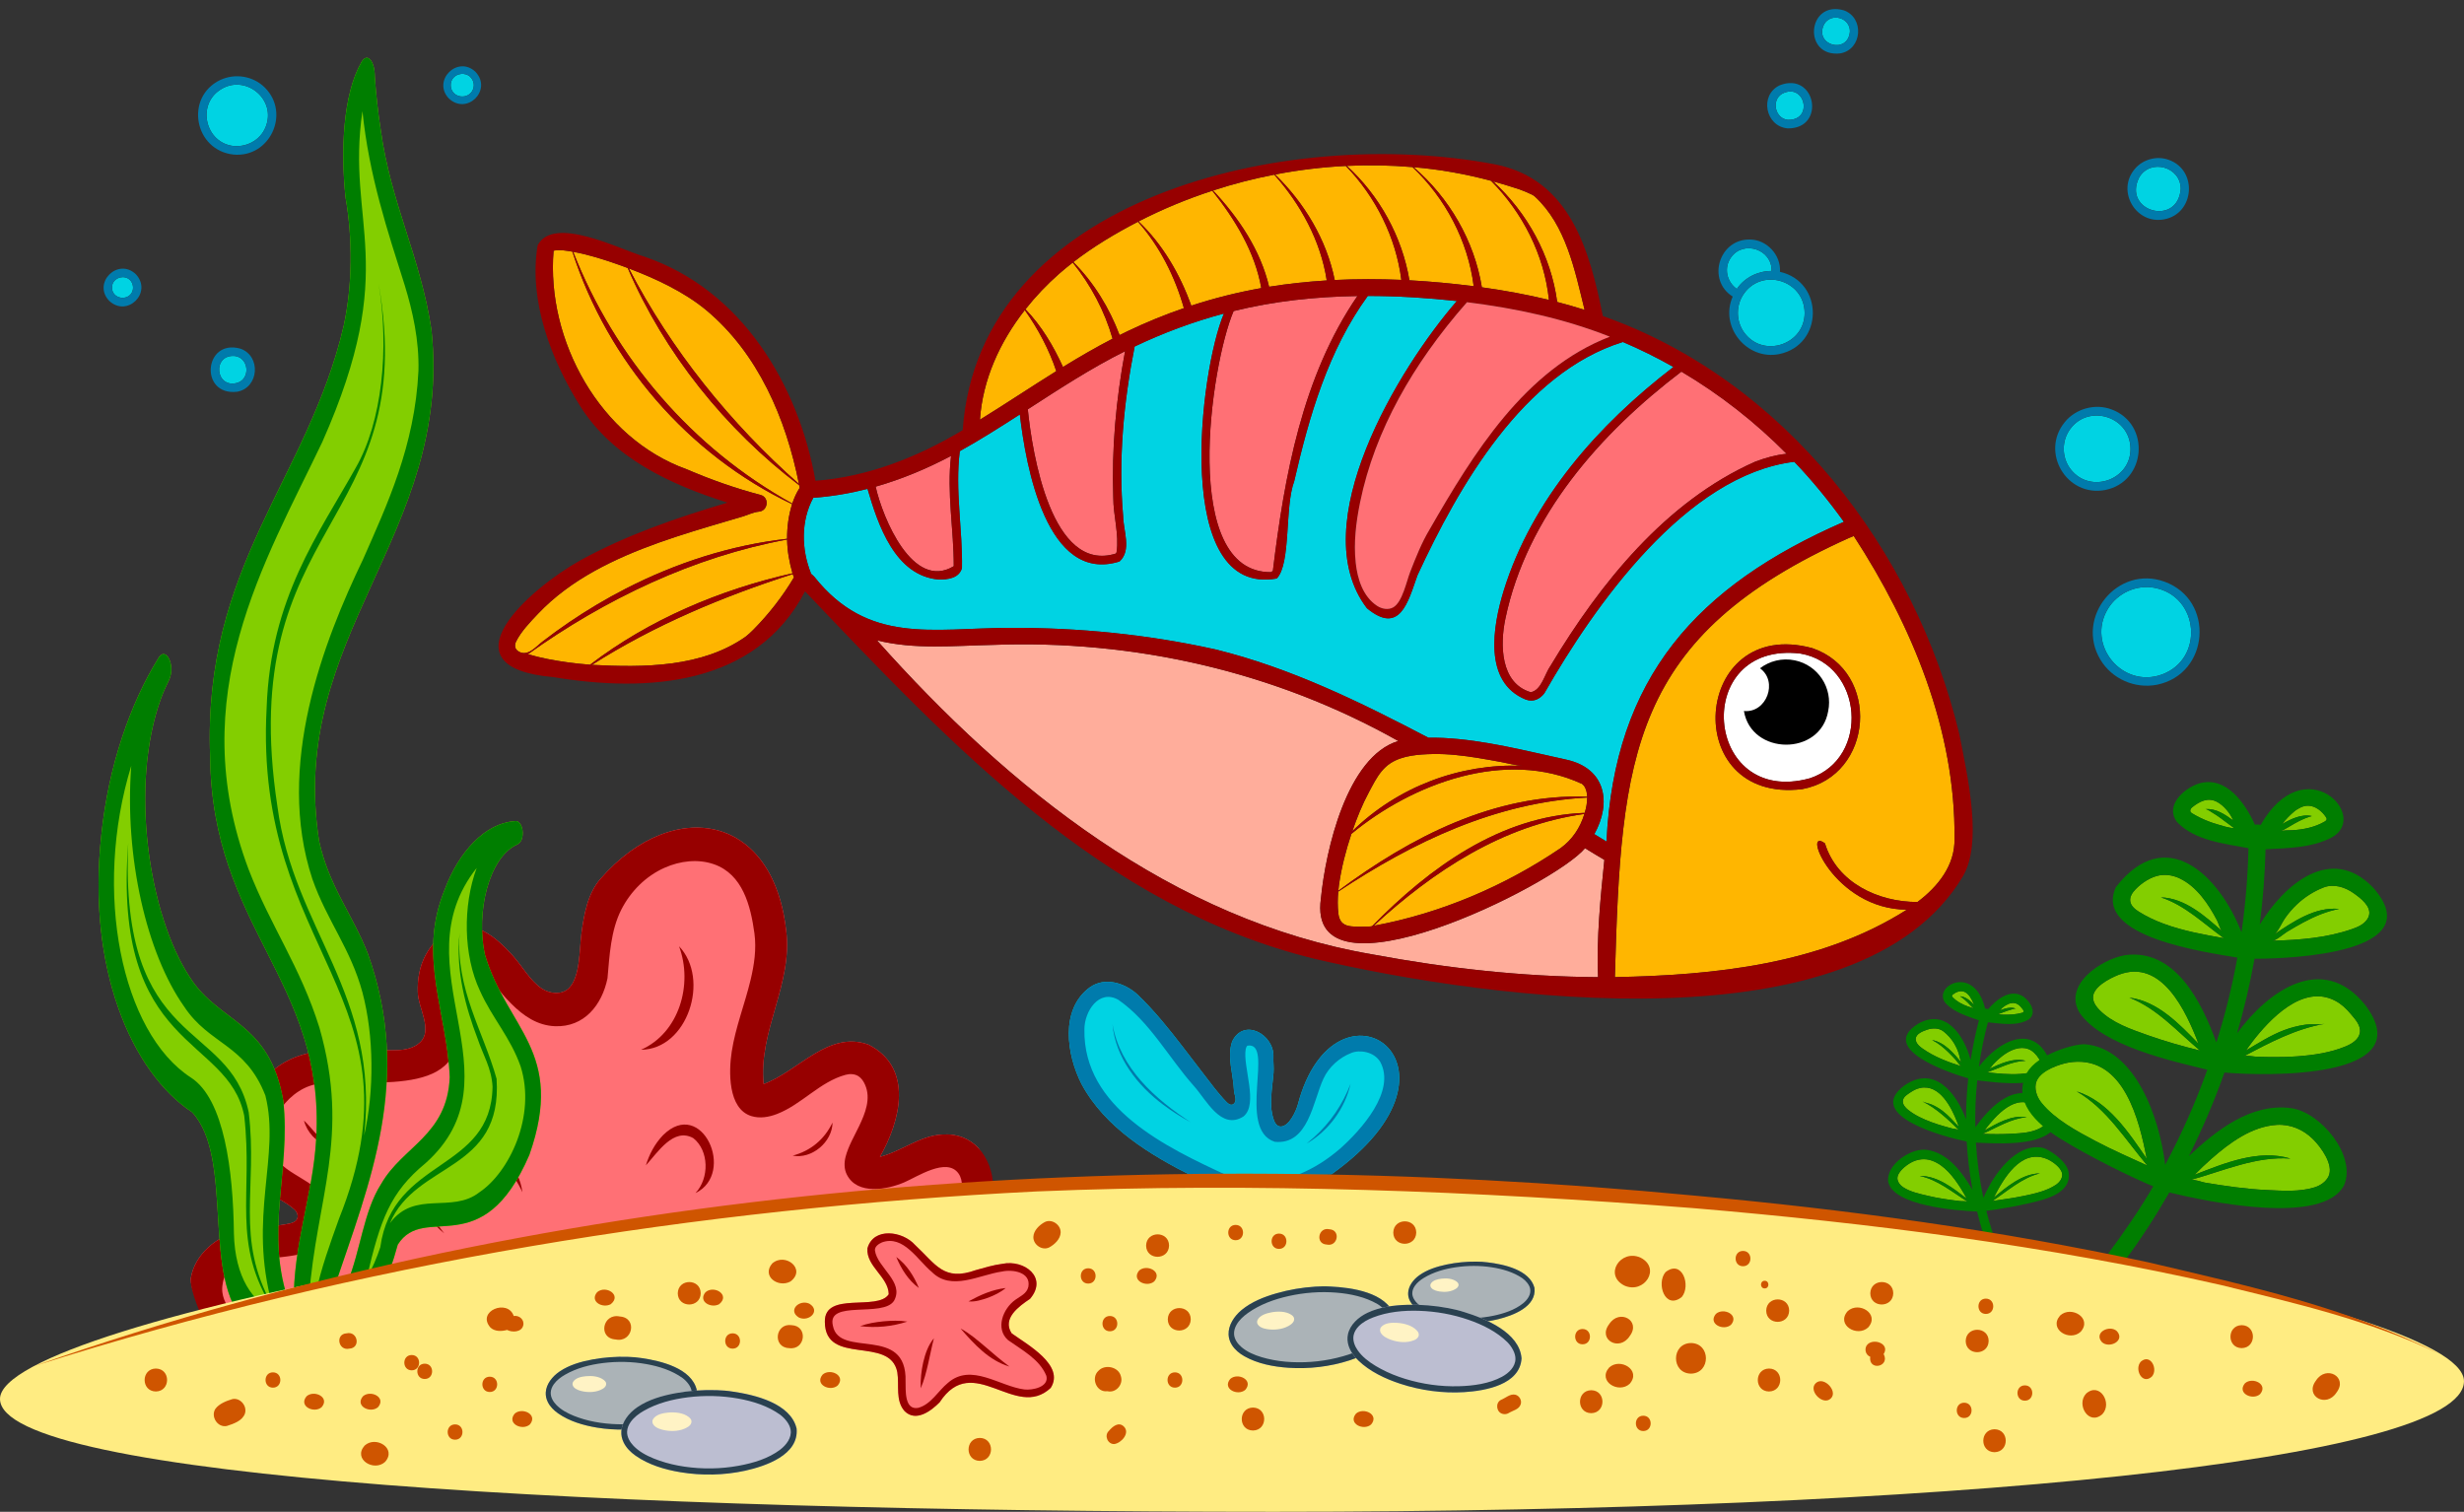 <?xml version="1.0" encoding="UTF-8"?><svg xmlns="http://www.w3.org/2000/svg" xmlns:xlink="http://www.w3.org/1999/xlink" height="1986.9" preserveAspectRatio="xMidYMid meet" version="1.0" viewBox="0.0 -11.9 3238.5 1986.9" width="3238.5" zoomAndPan="magnify"><rect x="0.0" y="-11.9" width="3238.5" height="1986.9" fill="#333333" stroke="none"/><defs><clipPath id="a"><path d="M 0 1539 L 3238.461 1539 L 3238.461 1974.961 L 0 1974.961 Z M 0 1539"/></clipPath></defs><g><g><path d="M 1852.438 356.473 C 1880.66 358.008 1908.895 360.668 1936.914 364.246 C 1929.496 305.02 1899.754 248.578 1856.359 207.699 C 1827.695 205.262 1798.918 204.719 1770.23 206.105 C 1813.008 245.035 1842.918 299.34 1852.438 356.473" fill="#ffb600"/></g><g><path d="M 1841.82 355.945 C 1834.812 300.184 1807.922 246.418 1768.758 206.18 C 1737.602 207.754 1706.562 211.516 1675.93 217.414 C 1714.305 254.555 1743.703 303.402 1754.27 356.094 C 1783.422 354.645 1812.645 354.656 1841.82 355.945" fill="#ffb600"/></g><g><path d="M 1350.871 526.039 C 1356.75 584.43 1382.172 742.02 1466.629 715.602 C 1466.922 715.09 1467.23 714.531 1467.5 713.988 C 1471.09 690.352 1463.199 665.922 1463.219 642 C 1460.93 577.66 1466.898 512.949 1478.691 449.699 C 1434.199 471.871 1392.52 499.07 1350.871 526.039" fill="#ff7075"/></g><g><path d="M 1947.656 365.688 C 1977.332 369.809 2006.77 375.18 2035.82 382.25 C 2029.715 323.309 2001.285 267.582 1959.645 225.691 C 1926.336 216.785 1892.289 210.676 1858.02 207.828 C 1904.715 247.809 1937.863 304.812 1947.656 365.688" fill="#ffb600"/></g><g><path d="M 1672.996 738.164 C 1688.102 613.988 1711.414 483.152 1784.066 377.156 C 1729.352 377.98 1674.551 383.801 1621.367 396.914 C 1590.863 468.125 1551.145 741.164 1670.414 740.035 C 1670.762 739.75 1672.984 738.566 1672.996 738.164" fill="#ff7075"/></g><g><path d="M 1743.773 356.668 C 1735.977 305.035 1709.371 256.316 1674.711 217.656 C 1647.562 222.941 1620.707 229.828 1594.414 238.441 C 1627.855 274.008 1656.77 316.852 1668.027 364.957 C 1693.113 360.902 1718.449 358.254 1743.773 356.668" fill="#ffb600"/></g><g><path d="M 1482.297 423.215 C 1506.312 411.734 1530.922 401.664 1556.02 393.051 C 1544.328 351.789 1524.266 311.715 1495.621 279.562 C 1466.113 294.812 1437.156 312.121 1410.789 332.527 C 1437.777 359.508 1458 392.801 1471.52 428.5 C 1475.109 426.719 1478.688 424.941 1482.297 423.215" fill="#ffb600"/></g><g><path d="M 2046.66 384.965 C 2058.75 388.094 2070.734 391.559 2082.668 395.34 C 2069.84 343.363 2058.277 284.242 2017.402 246.512 C 2015.473 243.867 1997.137 236.535 1988.984 234.387 C 1980.207 231.539 1971.352 228.93 1962.449 226.492 C 2007.371 267.594 2038.586 324.352 2046.66 384.965" fill="#ffb600"/></g><g><path d="M 1565.762 389.781 C 1595.82 379.961 1626.539 372.25 1657.738 366.719 C 1649.492 319.258 1623.023 276.078 1593.348 238.797 C 1560.055 249.664 1527.629 263.062 1496.488 279.113 C 1528.25 309.266 1550.988 348.742 1565.762 389.781" fill="#ffb600"/></g><g><path d="M 1462.277 433.223 C 1451.965 397.055 1433.691 362.508 1409.922 333.207 C 1403.91 337.891 1397.996 342.676 1392.285 347.703 C 1376.223 361.852 1361.215 377.555 1347.828 394.496 C 1368.859 416.395 1384.57 442.793 1397.109 470.398 C 1418.422 457.305 1440.039 444.746 1462.277 433.223" fill="#ffb600"/></g><g><path d="M 1978.578 801.145 C 1971.461 834.871 1971.707 885.898 2011.926 897.848 C 2026.203 895.164 2030.223 873.676 2038.176 862.672 C 2102.973 754.875 2189.148 647.199 2306.473 595.039 C 2319.84 589.887 2333.871 585.977 2348.18 584.488 C 2306.789 542.719 2260.344 506.355 2209.895 476.504 C 2103.277 557.512 2006.656 666.887 1978.578 801.145" fill="#ff7075"/></g><g><path d="M 2368.832 1025.207 C 2206.059 1045.09 2223.938 797.152 2381.934 839.895 C 2472.438 870.691 2462.816 1007.508 2368.832 1025.207 Z M 2431.719 694.414 C 2141.781 824.484 2130.789 980.977 2122.477 1272.277 C 2253.461 1269.758 2393.258 1255.527 2506.168 1183.648 C 2409.91 1183.07 2367.191 1073.129 2398.586 1096.488 C 2414.453 1148.367 2468.938 1173.641 2520.172 1173.551 C 2547.027 1153.359 2569.719 1125.41 2568.852 1090.199 C 2570.445 948.281 2512.934 810.035 2436.449 692.512 C 2435.332 692.762 2426.754 696.859 2431.719 694.414" fill="#ffb600"/></g><g><path d="M 1346.898 395.672 C 1314.199 437.469 1291.559 486.828 1287.969 539.691 C 1321.711 518.852 1354.68 496.781 1388.32 475.852 C 1378.73 447.352 1364.398 420.191 1346.898 395.672" fill="#ffb600"/></g><g><path d="M 2051.043 1102.809 C 2066.449 1091.699 2076.863 1076.059 2082.406 1057.828 C 1975.219 1072.676 1883.773 1132.789 1805.625 1204.746 C 1892.895 1188.648 1977.699 1152.598 2051.043 1102.809" fill="#ffb600"/></g><g><path d="M 1942.91 984.293 C 1923.055 981.082 1902.949 978.641 1882.797 979.086 C 1864.781 979.484 1843.203 980.949 1827.703 991.066 C 1823.074 994.09 1819.23 997.738 1815.867 1001.785 C 1809.125 1009.918 1804.371 1019.637 1799.312 1029.059 C 1790.469 1045.477 1783.52 1062.758 1777.414 1080.426 C 1836.805 1022.238 1918.805 991.078 2001.785 994.582 C 1992.219 994.18 1982.16 991.266 1972.742 989.547 C 1962.809 987.734 1952.871 985.906 1942.91 984.293" fill="#ffb600"/></g><g><path d="M 2083.254 1102.852 C 2043.359 1151.262 1715.742 1313.949 1736.129 1168.941 C 1742.273 1105.91 1770.102 982.465 1837.812 961.961 C 1675.188 870.441 1490.258 828.562 1304.078 835.676 C 1253.578 836.676 1202.348 842.055 1152.68 829.688 C 1325.551 1023.898 1540.984 1197.469 1803.699 1242.379 C 1901.457 1260.621 2000.852 1271.711 2100.355 1272.32 C 2098.262 1220.789 2103.438 1169.332 2108.648 1118.18 C 2100.098 1113.211 2091.676 1108.031 2083.254 1102.852" fill="#ffad9b"/></g><g><path d="M 1776.168 1084.027 C 1768.949 1105.848 1763.102 1128.199 1759.875 1150.977 C 1759.531 1153.566 1759.25 1156.156 1759.004 1158.766 C 1854.246 1088.117 1964.281 1030.926 2086.023 1035.129 C 2086 1030.039 2084.719 1024.906 2081.84 1020.68 C 2081.355 1020.238 2080.508 1019.469 2079.781 1018.938 C 2081.25 1019.598 2079.023 1018.367 2078.77 1017.855 C 2078.832 1017.988 2078.91 1018.109 2079 1018.215 C 1978.922 972.039 1856.766 1017.438 1776.168 1084.027" fill="#ffb600"/></g><g><path d="M 2423.453 673.887 C 2403.516 646.137 2381.883 619.66 2358.27 595 C 2216.328 612.195 2095.809 783.609 2029.766 899.266 C 2023.566 907.242 2015.078 911.078 2005.207 907.445 C 1949.109 884.602 1962.074 810.988 1976.289 764.578 C 2013.605 644.145 2100.91 545.961 2199.453 470.414 C 2178 458.25 2155.816 447.293 2133.023 437.57 C 2002.336 478.055 1917.309 626.746 1862.934 744.363 C 1850.625 779.242 1839.891 823.266 1796.594 787.488 C 1712.918 678.09 1838.254 471.824 1914.766 383.734 C 1875.914 379.527 1836.855 377.059 1797.738 377.043 C 1745.719 448.484 1720.516 535.477 1701.023 620.586 C 1688.312 654.016 1697.086 728.703 1678.082 748.402 C 1540.559 772.895 1576.598 475.379 1608.621 400.176 C 1568.227 410.941 1529.051 425.543 1491.285 443.531 C 1476.883 516.562 1469.66 591.945 1476.16 666.242 C 1476.32 685.352 1487.762 711.219 1471.391 726.055 C 1375.5 756.012 1348.141 599.957 1340.402 532.805 C 1314.48 549.492 1288.48 566.086 1261.5 581.031 C 1255.051 632.395 1265.281 683.824 1264.352 734.746 C 1260.41 748.145 1245.77 749.848 1233.77 749.734 C 1176.359 744.875 1154.031 678.059 1140.211 630.57 C 1117 636.543 1093.242 640.566 1068.93 642.332 C 1052.41 672.668 1053.23 710.469 1066.051 741.977 C 1064.34 740.32 1064.52 741.262 1066.109 742.223 C 1066.18 742.578 1066.191 742.848 1066.109 742.965 C 1066.27 742.73 1066.25 742.5 1066.172 742.27 C 1067.609 743.41 1068.93 744.867 1070.25 746.078 C 1141.18 835.211 1224.93 813.707 1325.961 813.246 C 1417.129 812.789 1508.5 821.824 1597.547 841.613 C 1696.031 865.703 1787.988 910.828 1877.418 957.66 C 1883.855 957.559 1890.309 957.672 1896.773 957.945 C 1951.457 960.66 2004.953 974.766 2058.402 986.395 C 2110.766 997.785 2118.379 1043.18 2095.484 1084.34 C 2100.805 1087.609 2106.129 1090.859 2111.496 1094.078 C 2121.648 878.449 2230.32 758.148 2423.453 673.887" fill="#00d3e3"/></g><g><path d="M 2366.484 847.074 C 2222.121 829.648 2238.562 1049.801 2378.988 1010.891 C 2458.301 984.43 2448.816 861.371 2366.484 847.074" fill="#fff"/></g><g><path d="M 2086.055 1036.258 C 1965.918 1042.75 1857.68 1094.41 1758.91 1159.891 C 1758.066 1169.449 1757.926 1179.18 1759.039 1188.73 C 1759.578 1193.328 1761.074 1198.078 1764.516 1201.18 C 1767.719 1204.059 1772.004 1205.109 1776.293 1205.57 C 1778.238 1205.781 1780.195 1205.867 1782.062 1205.957 C 1785.953 1206.129 1789.859 1206.059 1793.75 1205.84 C 1795.566 1205.738 1802.492 1206.211 1803.73 1204.949 C 1878.707 1128.598 1971.945 1060.41 2082.82 1056.398 C 2084.777 1049.871 2086.172 1043.109 2086.055 1036.258" fill="#ffb600"/></g><g><path d="M 1050.098 624.16 C 1033.043 538.359 996.395 452.379 927.793 395.359 C 899.113 371.781 862.434 354.488 826.641 340.965 C 881.926 447.789 960.047 544.656 1050.098 624.16" fill="#ffb600"/></g><g><path d="M 747.953 805.969 C 771.734 789.805 796.488 775.066 822.066 761.926 C 888.309 727.91 960.367 704.52 1034.492 696.195 C 1034.422 680.895 1036.375 665.668 1041.066 650.695 C 904.043 585.453 798.941 463.023 752.27 318.836 C 744.207 317.523 735.672 315.863 727.594 317.586 C 717.832 435.645 788.68 564.18 902.738 604.922 C 934.066 618.41 966.73 629.953 999.754 638.586 C 1011.664 641.953 1009.453 659.676 997.266 660.57 C 990.59 661.059 982.785 664.945 976.34 666.859 C 969.223 668.977 962.102 671.062 954.98 673.16 C 940.152 677.527 925.328 681.902 910.57 686.496 C 881.027 695.684 851.68 705.691 823.277 717.996 C 794.621 730.426 766.832 745.246 741.797 764.016 C 729.465 773.254 717.828 783.453 707.219 794.641 C 697.113 805.297 684.637 818.215 678.195 831.477 C 678.172 831.527 678.152 831.57 678.133 831.609 C 676.867 834.285 676.449 837.512 677.715 840.18 C 678.566 841.98 680.113 843.387 681.836 844.402 C 693.719 851.406 704.293 838.023 712.73 831.508 C 724.211 822.641 735.957 814.121 747.953 805.969" fill="#ffb600"/></g><g><path d="M 1253.559 732.172 C 1253.672 684.172 1244.219 635.699 1250.012 587.25 C 1218.18 604.07 1185.141 617.922 1150.879 627.672 C 1160.172 669.102 1199.82 764.781 1253.559 732.172" fill="#ff7075"/></g><g><path d="M 825.016 340.34 C 821.168 338.898 817.328 337.484 813.516 336.125 C 793.898 329.145 773.852 322.848 753.352 319.027 C 808.109 458.824 909.781 577.059 1041.34 649.867 C 1043.746 642.555 1046.914 635.586 1051 629.246 C 1050.828 628.105 1050.602 626.98 1050.398 625.852 C 953.73 552.562 872.973 451.949 825.016 340.34" fill="#ffb600"/></g><g><path d="M 1034.52 697.16 C 911.594 719.82 795.242 775.48 693.926 847.879 C 711.219 853.051 729.043 856.211 746.895 858.711 C 756.398 859.949 765.934 860.941 775.492 861.711 C 853.418 802.18 946.258 763.07 1041.59 741.531 C 1037.352 726.621 1034.789 712.48 1034.52 697.16" fill="#ffb600"/></g><g><path d="M 778.012 861.898 C 845.969 865.5 922.289 865.449 979.969 824.879 C 983.559 822.051 986.934 818.949 990.145 815.699 C 1010.441 795.219 1028.699 771.809 1043.48 746.949 C 1042.91 745.531 1042.391 744.09 1041.922 742.621 C 949.75 772.148 859.855 809.82 778.012 861.898" fill="#ffb600"/></g><g><path d="M 2378.965 1010.895 C 2238.555 1049.805 2222.109 829.652 2366.48 847.078 C 2448.801 861.375 2458.297 984.434 2378.965 1010.895 Z M 2381.922 839.902 C 2223.93 797.156 2206.047 1045.094 2368.816 1025.211 C 2462.801 1007.512 2472.434 870.695 2381.922 839.902" fill="#970000"/></g><g><path d="M 2358.98 855.965 C 2342.277 852.492 2325.77 856.797 2313.176 866.402 C 2337.398 883.609 2321.879 925.551 2292.082 922.531 C 2301.781 980.801 2392.457 982.164 2402.816 922.789 C 2409.172 892.23 2389.543 862.312 2358.98 855.965" fill="inherit"/></g><g><path d="M 2520.164 1173.551 C 2468.93 1173.641 2414.438 1148.371 2398.594 1096.492 C 2367.184 1073.133 2409.914 1183.07 2506.16 1183.652 C 2393.258 1255.531 2253.449 1269.762 2122.484 1272.281 C 2130.797 980.984 2141.762 824.488 2431.699 694.418 C 2426.746 696.863 2435.328 692.766 2436.434 692.516 C 2512.922 810.039 2570.438 948.285 2568.855 1090.199 C 2569.699 1125.41 2547.02 1153.359 2520.164 1173.551 Z M 2095.484 1084.34 C 2118.375 1043.18 2110.766 997.789 2058.398 986.398 C 2004.945 974.77 1951.441 960.664 1896.773 957.949 C 1890.312 957.672 1883.855 957.559 1877.414 957.664 C 1787.977 910.832 1696.031 865.707 1597.539 841.617 C 1508.496 821.824 1417.129 812.789 1325.961 813.246 C 1224.93 813.711 1141.18 835.215 1070.25 746.078 C 1068.93 744.867 1067.609 743.414 1066.168 742.273 C 1066.25 742.5 1066.27 742.734 1066.109 742.965 C 1066.188 742.848 1066.18 742.578 1066.109 742.223 C 1064.52 741.266 1064.34 740.324 1066.047 741.977 C 1053.23 710.469 1052.41 672.672 1068.93 642.336 C 1093.238 640.566 1117 636.543 1140.207 630.574 C 1154.027 678.059 1176.359 744.875 1233.77 749.734 C 1245.77 749.852 1260.41 748.148 1264.348 734.75 C 1265.277 683.824 1255.051 632.395 1261.5 581.031 C 1288.48 566.09 1314.48 549.496 1340.398 532.809 C 1348.141 599.961 1375.5 756.012 1471.387 726.055 C 1487.758 711.223 1476.316 685.352 1476.156 666.246 C 1469.66 591.945 1476.879 516.566 1491.289 443.543 C 1529.047 425.547 1568.227 410.945 1608.621 400.18 C 1576.598 475.387 1540.547 772.895 1678.094 748.402 C 1697.086 728.703 1688.309 654.016 1701.016 620.59 C 1720.52 535.477 1745.711 448.484 1797.742 377.051 C 1836.844 377.066 1875.91 379.523 1914.77 383.734 C 1838.25 471.82 1712.926 678.094 1796.594 787.492 C 1839.879 823.27 1850.621 779.246 1862.93 744.367 C 1917.312 626.75 2002.32 478.051 2133.016 437.578 C 2155.812 447.289 2177.984 458.246 2199.453 470.418 C 2100.902 545.961 2013.59 644.145 1976.281 764.578 C 1962.07 810.992 1949.105 884.602 2005.199 907.449 C 2015.078 911.082 2023.551 907.246 2029.754 899.27 C 2095.805 783.613 2216.316 612.195 2358.266 595 C 2381.875 619.664 2403.504 646.137 2423.453 673.891 C 2230.305 758.152 2121.652 878.449 2111.484 1094.082 C 2106.129 1090.859 2100.789 1087.609 2095.484 1084.34 Z M 1777.41 1080.43 C 1783.5 1062.762 1790.453 1045.48 1799.293 1029.062 C 1804.363 1019.641 1809.125 1009.922 1815.855 1001.789 C 1819.211 997.742 1823.062 994.094 1827.699 991.07 C 1843.207 980.953 1864.77 979.488 1882.785 979.09 C 1902.941 978.648 1923.051 981.086 1942.906 984.297 C 1952.863 985.91 1962.789 987.738 1972.734 989.551 C 1982.148 991.27 1992.203 994.184 2001.777 994.586 C 1918.801 991.082 1836.797 1022.242 1777.41 1080.43 Z M 2082.391 1057.832 C 2076.844 1076.062 2066.438 1091.699 2051.027 1102.812 C 1977.688 1152.602 1892.887 1188.652 1805.625 1204.75 C 1883.777 1132.789 1975.211 1072.68 2082.391 1057.832 Z M 1803.723 1204.953 C 1802.492 1206.211 1795.57 1205.742 1793.746 1205.84 C 1789.863 1206.062 1785.945 1206.133 1782.062 1205.961 C 1780.191 1205.871 1778.242 1205.781 1776.293 1205.57 C 1771.992 1205.109 1767.723 1204.062 1764.512 1201.18 C 1761.074 1198.082 1759.57 1193.328 1759.043 1188.73 C 1757.926 1179.18 1758.051 1169.453 1758.914 1159.891 C 1857.672 1094.41 1965.926 1042.75 2086.051 1036.262 C 2086.164 1043.109 2084.773 1049.871 2082.824 1056.402 C 1971.934 1060.41 1878.691 1128.602 1803.723 1204.953 Z M 2078.762 1017.859 C 2079.02 1018.371 2081.242 1019.602 2079.77 1018.941 C 2080.504 1019.469 2081.352 1020.242 2081.832 1020.68 C 2084.711 1024.91 2085.988 1030.043 2086.02 1035.133 C 1964.262 1030.93 1854.234 1088.121 1758.996 1158.773 C 1759.234 1156.16 1759.523 1153.57 1759.875 1150.98 C 1763.105 1128.199 1768.938 1105.852 1776.164 1084.031 C 1856.762 1017.441 1978.902 972.043 2079.004 1018.219 C 2078.906 1018.113 2078.828 1017.992 2078.762 1017.859 Z M 2100.359 1272.32 C 2000.852 1271.711 1901.457 1260.621 1803.707 1242.379 C 1540.977 1197.469 1325.547 1023.902 1152.68 829.688 C 1202.348 842.055 1253.578 836.68 1304.078 835.676 C 1490.258 828.562 1675.184 870.445 1837.801 961.961 C 1770.105 982.465 1742.273 1105.91 1736.121 1168.941 C 1715.738 1313.953 2043.355 1151.262 2083.254 1102.852 C 2091.68 1108.031 2100.105 1113.211 2108.656 1118.18 C 2103.445 1169.332 2098.266 1220.793 2100.359 1272.32 Z M 1041.328 649.867 C 909.777 577.066 808.105 458.832 753.352 319.039 C 773.848 322.859 793.895 329.156 813.512 336.125 C 817.324 337.5 821.164 338.906 825.012 340.344 C 872.969 451.957 953.727 552.566 1050.398 625.855 C 1050.598 626.984 1050.82 628.117 1051 629.25 C 1046.91 635.586 1043.738 642.555 1041.328 649.867 Z M 990.145 815.699 C 986.934 818.957 983.559 822.047 979.969 824.883 C 922.289 865.445 845.969 865.5 778.012 861.898 C 859.852 809.824 949.75 772.148 1041.918 742.617 C 1042.387 744.086 1042.91 745.535 1043.48 746.945 C 1028.699 771.809 1010.438 795.219 990.145 815.699 Z M 746.895 858.711 C 729.043 856.215 711.219 853.055 693.926 847.887 C 795.242 775.48 911.594 719.824 1034.52 697.164 C 1034.789 712.477 1037.348 726.625 1041.59 741.527 C 946.254 763.066 853.418 802.18 775.492 861.707 C 765.934 860.945 756.398 859.957 746.895 858.711 Z M 681.832 844.406 C 680.113 843.395 678.566 841.988 677.711 840.184 C 676.445 837.512 676.867 834.293 678.129 831.613 C 678.148 831.57 678.172 831.527 678.191 831.484 C 684.633 818.215 697.109 805.301 707.219 794.645 C 717.828 783.457 729.461 773.266 741.793 764.02 C 766.832 745.25 794.621 730.426 823.273 718.004 C 851.68 705.691 881.027 695.691 910.566 686.5 C 925.328 681.91 940.148 677.527 954.977 673.164 C 962.102 671.066 969.223 668.977 976.336 666.867 C 982.785 664.953 990.586 661.066 997.262 660.574 C 1009.449 659.676 1011.66 641.961 999.75 638.586 C 966.73 629.957 934.062 618.41 902.738 604.934 C 788.676 564.184 717.828 435.652 727.59 317.598 C 735.668 315.871 744.203 317.535 752.27 318.844 C 798.938 463.031 904.043 585.457 1041.066 650.699 C 1036.367 665.672 1034.418 680.902 1034.488 696.203 C 960.363 704.523 888.305 727.918 822.062 761.934 C 796.484 775.07 771.73 789.809 747.949 805.973 C 735.957 814.129 724.211 822.645 712.73 831.512 C 704.289 838.027 693.719 851.41 681.832 844.406 Z M 927.797 395.348 C 996.398 452.375 1033.047 538.359 1050.098 624.152 C 960.047 544.652 881.93 447.785 826.645 340.953 C 862.438 354.492 899.113 371.773 927.797 395.348 Z M 1250.008 587.254 C 1244.219 635.703 1253.668 684.168 1253.559 732.176 C 1199.82 764.781 1160.168 669.105 1150.879 627.668 C 1185.141 617.926 1218.18 604.066 1250.008 587.254 Z M 1346.898 395.672 C 1364.398 420.195 1378.727 447.355 1388.316 475.848 C 1354.68 496.777 1321.711 518.848 1287.969 539.688 C 1291.559 486.832 1314.199 437.469 1346.898 395.672 Z M 1392.289 347.699 C 1398 342.68 1403.906 337.883 1409.918 333.215 C 1433.688 362.5 1451.957 397.051 1462.277 433.227 C 1440.039 444.742 1418.418 457.305 1397.109 470.398 C 1384.57 442.797 1368.859 416.391 1347.828 394.5 C 1361.207 377.551 1376.219 361.844 1392.289 347.699 Z M 1463.219 642 C 1463.199 665.926 1471.086 690.348 1467.5 713.996 C 1467.23 714.531 1466.918 715.094 1466.629 715.605 C 1382.168 742.023 1356.75 584.434 1350.871 526.039 C 1392.52 499.07 1434.199 471.871 1478.688 449.703 C 1466.898 512.957 1460.93 577.66 1463.219 642 Z M 1495.617 279.57 C 1524.258 311.715 1544.32 351.809 1556.008 393.055 C 1530.918 401.672 1506.309 411.738 1482.289 423.223 C 1478.68 424.949 1475.098 426.723 1471.52 428.508 C 1457.988 392.805 1437.77 359.512 1410.777 332.543 C 1437.148 312.117 1466.109 294.82 1495.617 279.57 Z M 1593.348 238.793 C 1623.023 276.07 1649.496 319.262 1657.746 366.723 C 1626.543 372.25 1595.82 379.957 1565.77 389.773 C 1550.988 348.738 1528.25 309.27 1496.488 279.105 C 1527.629 263.059 1560.059 249.66 1593.348 238.793 Z M 1674.707 217.66 C 1709.363 256.312 1735.977 305.051 1743.762 356.684 C 1718.441 358.25 1693.105 360.902 1668.023 364.961 C 1656.77 316.863 1627.852 274.008 1594.41 238.441 C 1620.691 229.84 1647.562 222.949 1674.707 217.66 Z M 1670.645 740.043 C 1670.324 740.141 1670.309 740.121 1670.406 740.039 C 1551.148 741.156 1590.867 468.125 1621.363 396.918 C 1674.547 383.801 1729.344 377.977 1784.059 377.156 C 1711.422 483.152 1688.102 613.988 1672.996 738.16 C 1672.996 738.57 1670.758 739.746 1670.406 740.039 C 1670.484 740.035 1670.566 740.043 1670.645 740.043 Z M 1768.762 206.18 C 1807.926 246.418 1834.812 300.191 1841.816 355.945 C 1812.641 354.652 1783.422 354.652 1754.266 356.09 C 1743.715 303.402 1714.301 254.555 1675.938 217.418 C 1706.562 211.52 1737.605 207.75 1768.762 206.18 Z M 1856.359 207.684 C 1899.762 248.574 1929.492 305.02 1936.91 364.242 C 1908.906 360.664 1880.676 358.008 1852.445 356.473 C 1842.918 299.344 1813.027 245.027 1770.234 206.102 C 1798.926 204.711 1827.699 205.254 1856.359 207.684 Z M 1959.641 225.699 C 2001.281 267.582 2029.703 323.32 2035.812 382.254 C 2006.766 375.176 1977.32 369.805 1947.652 365.684 C 1937.855 304.809 1904.699 247.809 1858.023 207.828 C 1892.297 210.691 1926.344 216.797 1959.641 225.699 Z M 1988.992 234.395 C 1997.145 236.523 2015.461 243.875 2017.414 246.512 C 2058.27 284.254 2069.844 343.367 2082.664 395.34 C 2070.738 391.562 2058.75 388.098 2046.664 384.969 C 2038.594 324.344 2007.375 267.598 1962.453 226.484 C 1971.344 228.93 1980.215 231.535 1988.992 234.395 Z M 2115.914 430.594 C 2004.113 473.578 1936.352 584.289 1879.141 683.582 C 1868.512 701.305 1860.949 720.582 1853.438 739.773 C 1848.672 751.953 1843.238 779.57 1831.059 786.387 C 1824.551 790.027 1816.141 788.41 1809.91 784.32 C 1791.156 771.988 1784.078 748.73 1781.824 727.672 C 1778.992 701.043 1782.254 674.48 1787.562 648.41 C 1792.422 624.492 1799.324 601.008 1807.926 578.176 C 1825.156 532.449 1849.137 489.438 1877.238 449.535 C 1892.984 427.184 1910.039 405.777 1928.102 385.266 C 1992.156 393.203 2055.617 406.762 2115.914 430.594 Z M 2348.16 584.496 C 2333.871 585.98 2319.836 589.891 2306.473 595.043 C 2189.141 647.203 2102.965 754.883 2038.16 862.676 C 2030.199 873.684 2026.188 895.168 2011.914 897.852 C 1971.695 885.902 1971.453 834.875 1978.566 801.152 C 2006.652 666.895 2103.27 557.516 2209.891 476.52 C 2260.324 506.355 2306.777 542.723 2348.16 584.496 Z M 2106.672 403.449 C 2089.664 318.91 2064.152 222.855 1963.973 203.91 C 1690.883 152.297 1286.66 247.359 1265.309 553.383 C 1206.348 588.746 1140.789 614.797 1071.801 619.934 C 1049.359 492.781 974.215 368.848 847.285 325.496 C 814.395 315.777 727.523 270.473 706.605 310.516 C 694.66 383.324 724.016 460.133 762.219 521.328 C 805.305 590.215 881.227 624.953 956.156 648.668 C 889.82 668.41 823.746 690.988 762.957 724.391 C 696.273 761.57 578.062 865.168 727.395 878.023 C 850.914 898.527 993.766 889.469 1058.07 765.285 C 1248.789 965.359 1448.797 1180.109 1727.793 1248.23 C 1958.938 1302.328 2443.945 1367.969 2579.773 1140 C 2605.586 1096.672 2587.125 1012.922 2575.137 952.727 C 2516.934 710.438 2345.652 487.785 2106.672 403.449" fill="#970000"/></g><g><path d="M 1670.637 740.043 C 1670.555 740.043 1670.48 740.043 1670.41 740.043 C 1670.309 740.125 1670.328 740.145 1670.637 740.043" fill="inherit"/></g><g><path d="M 2115.902 430.598 C 2004.098 473.59 1936.363 584.281 1879.156 683.602 C 1868.512 701.289 1860.941 720.57 1853.441 739.777 C 1848.676 751.965 1843.25 779.555 1831.062 786.387 C 1824.559 790.047 1816.133 788.422 1809.891 784.32 C 1791.172 771.984 1784.07 748.715 1781.824 727.664 C 1778.98 701.031 1782.238 674.473 1787.547 648.406 C 1792.43 624.508 1799.336 601.012 1807.93 578.191 C 1825.156 532.461 1849.117 489.426 1877.234 449.535 C 1892.969 427.195 1910.023 405.777 1928.094 385.27 C 1992.129 393.211 2055.621 406.766 2115.902 430.598" fill="#ff7075"/></g><g><path d="M 2662.184 1398.68 C 2662.168 1398.68 2662.234 1398.672 2662.414 1398.652 C 2662.234 1398.672 2662.168 1398.68 2662.184 1398.68 Z M 2662.367 1382.211 C 2644.473 1382.742 2628.258 1391.641 2611.629 1397.461 C 2625.605 1398.973 2640.637 1400.551 2655.156 1399.523 C 2661.676 1399.062 2668.094 1398.07 2674.27 1396.312 C 2677.414 1395.41 2680.805 1394.023 2682.234 1391.082 C 2683.324 1388.891 2683.074 1386.23 2682.137 1383.973 C 2679.75 1378.23 2674.812 1371.934 2669.512 1368.621 C 2664.652 1365.602 2658.941 1364.762 2653.344 1365.68 C 2640.16 1367.82 2628.637 1377.531 2619.68 1386.883 C 2618.199 1388.441 2616.008 1392.223 2614.117 1393.102 C 2628.801 1386.223 2645.887 1377.961 2662.367 1382.211" fill="#83ce00"/></g><g><path d="M 2608.082 1473.922 C 2622.844 1454.371 2649.875 1423.082 2675.816 1443.012 C 2680.953 1446.961 2691.586 1456.812 2688.301 1464.23 C 2687.062 1467.051 2684.469 1469.051 2681.777 1470.551 C 2670.648 1476.789 2656.645 1477.402 2644.195 1478.121 C 2631.398 1478.859 2618.582 1478.812 2605.754 1478.23 C 2624.66 1469.969 2643.004 1458.102 2663.945 1456.312 C 2644.078 1453.07 2624.758 1464.449 2608.082 1473.922" fill="#83ce00"/></g><g><path d="M 2586.246 1305.738 C 2588.922 1308.441 2591.418 1311.449 2594.332 1313.91 C 2592.199 1312.367 2589.176 1311.789 2586.723 1310.93 C 2579.336 1308.328 2571.938 1304.449 2566.477 1298.738 C 2565.934 1298.16 2565.363 1297.449 2565.504 1296.672 C 2565.602 1296.109 2566.047 1295.691 2566.461 1295.328 C 2570.23 1292.141 2575.805 1289.777 2580.754 1291.188 C 2582.488 1291.68 2584.098 1292.59 2585.418 1293.809 C 2586.691 1294.988 2587.918 1296.219 2588.906 1297.68 C 2591.23 1301.129 2593.172 1304.809 2594.684 1308.699 C 2589.75 1303.57 2583.637 1297.918 2576.137 1297.461 C 2576.602 1297.738 2577.062 1298.02 2577.508 1298.328 C 2580.707 1300.441 2583.539 1303.039 2586.246 1305.738" fill="#83ce00"/></g><g><path d="M 2643.875 1314.777 C 2645.164 1314.461 2648.379 1313.238 2649.633 1313.738 C 2642.684 1311 2635.207 1313.488 2628.566 1315.887 C 2631.848 1311.68 2637.785 1307.66 2643.023 1306.52 C 2650.289 1304.938 2655.051 1309.629 2658.887 1315.008 C 2659.621 1316.039 2660.012 1317.609 2659.098 1318.488 C 2658.707 1318.879 2658.152 1319.039 2657.629 1319.191 C 2653.469 1320.32 2649.258 1321.027 2645 1321.391 C 2642.977 1321.551 2640.969 1321.641 2638.945 1321.648 C 2634.914 1321.68 2630.262 1321.871 2626.348 1320.918 C 2630.23 1319.57 2634.035 1318.02 2637.902 1316.641 C 2639.859 1315.938 2641.852 1315.301 2643.875 1314.777" fill="#83ce00"/></g><g><path d="M 2532.73 1341.43 C 2539.805 1338.973 2548.141 1338.832 2554.23 1343.543 C 2560.051 1348.031 2564.988 1353.652 2568.75 1359.98 C 2571.078 1363.91 2572.93 1368 2574.352 1372.332 C 2575.492 1375.75 2576.25 1382.492 2578.465 1385.141 C 2568.086 1372.73 2556.113 1358.07 2539.391 1354.969 C 2547.477 1359.023 2554.5 1364.82 2560.938 1371.102 C 2564.102 1374.18 2567.137 1377.41 2570.129 1380.652 C 2572.012 1382.672 2575.902 1388.93 2578.449 1389.66 C 2560.289 1383.852 2542.16 1377.082 2526.641 1366.012 C 2523.129 1363.512 2519.602 1360.562 2518.32 1356.461 C 2517.988 1355.402 2517.863 1354.41 2517.879 1353.492 C 2518.086 1346.723 2527.102 1343.371 2532.73 1341.43" fill="#83ce00"/></g><g><path d="M 2710.324 1533.48 C 2709.691 1538.211 2706.434 1542.273 2702.508 1544.98 C 2690.281 1553.422 2673.18 1557.07 2658.855 1560.031 C 2645.582 1562.762 2632.16 1564.512 2618.766 1566.469 C 2638.695 1553.281 2657.512 1535.949 2681.164 1530.172 C 2657.793 1530.629 2637.699 1547.859 2620.449 1562.012 C 2633.207 1537.281 2655.848 1497.629 2689.633 1511.012 C 2691.43 1511.719 2693.191 1512.582 2694.855 1513.57 C 2701.211 1517.312 2711.457 1525.152 2710.324 1533.48" fill="#83ce00"/></g><g><path d="M 2586.648 1567.719 C 2584.535 1566.418 2578.855 1566.957 2576.301 1566.68 C 2561.781 1564.961 2547.371 1562.969 2533.137 1559.539 C 2522.395 1556.949 2510.684 1554.527 2501.32 1548.359 C 2497.703 1545.977 2494.672 1542.387 2493.941 1538.117 C 2492.449 1529.27 2504.844 1519.801 2511.648 1516.051 C 2520.078 1511.41 2529.996 1510.16 2539.137 1513.438 C 2555.828 1519.43 2567.59 1534.949 2576.762 1549.34 C 2579.664 1553.91 2582.395 1558.598 2584.934 1563.379 C 2567.082 1549.738 2546.738 1533.328 2523.203 1533.57 C 2546.992 1538.547 2566.336 1555.211 2586.648 1567.719" fill="#83ce00"/></g><g><path d="M 2565.879 1471.23 C 2562.828 1470.43 2559.797 1469.621 2556.777 1468.77 C 2550.633 1467.039 2544.52 1465.172 2538.547 1462.93 C 2527.758 1458.91 2516.953 1453.98 2507.918 1446.719 C 2504.125 1443.68 2500.383 1439.461 2500.996 1434.641 C 2501.66 1429.398 2506.844 1426.52 2510.777 1423.84 C 2514.789 1421.121 2519.133 1418.891 2523.887 1417.91 C 2549.289 1412.699 2564.789 1443.371 2572.242 1462.508 C 2573.098 1464.699 2573.871 1466.91 2574.629 1469.141 C 2567.773 1461.848 2560.98 1454.02 2552.953 1447.98 C 2548.941 1444.949 2544.613 1442.348 2540.047 1440.238 C 2535.801 1438.27 2530.773 1437.641 2526.668 1435.629 C 2545.168 1444.648 2560.238 1459.219 2574.992 1473.559 C 2573.523 1472.121 2567.93 1471.758 2565.879 1471.23" fill="#83ce00"/></g><g><path d="M 2526.668 1435.633 C 2545.164 1444.648 2560.234 1459.219 2574.984 1473.559 C 2573.516 1472.121 2567.934 1471.758 2565.879 1471.23 C 2562.824 1470.43 2559.801 1469.621 2556.773 1468.77 C 2550.629 1467.039 2544.512 1465.172 2538.547 1462.93 C 2527.754 1458.91 2516.945 1453.98 2507.906 1446.719 C 2504.117 1443.68 2500.375 1439.461 2500.992 1434.641 C 2501.66 1429.398 2506.84 1426.52 2510.781 1423.84 C 2514.773 1421.121 2519.137 1418.891 2523.895 1417.91 C 2549.273 1412.699 2564.793 1443.371 2572.246 1462.512 C 2573.082 1464.699 2573.867 1466.91 2574.637 1469.141 C 2567.77 1461.852 2560.984 1454.02 2552.965 1447.98 C 2548.941 1444.949 2544.613 1442.352 2540.035 1440.242 C 2535.793 1438.27 2530.781 1437.641 2526.668 1435.633 Z M 2523.195 1533.57 C 2546.984 1538.551 2566.332 1555.211 2586.629 1567.719 C 2584.523 1566.422 2578.844 1566.961 2576.305 1566.68 C 2561.77 1564.961 2547.352 1562.969 2533.137 1559.539 C 2522.395 1556.949 2510.664 1554.531 2501.324 1548.359 C 2497.699 1545.98 2494.676 1542.391 2493.941 1538.121 C 2492.438 1529.27 2504.832 1519.801 2511.633 1516.051 C 2520.07 1511.41 2529.977 1510.16 2539.117 1513.441 C 2555.824 1519.43 2567.586 1534.949 2576.758 1549.34 C 2579.664 1553.91 2582.371 1558.602 2584.926 1563.379 C 2567.082 1549.738 2546.734 1533.332 2523.195 1533.57 Z M 2618.773 1566.469 C 2638.707 1553.281 2657.5 1535.949 2681.176 1530.168 C 2657.785 1530.633 2637.703 1547.859 2620.445 1562.008 C 2633.207 1537.281 2655.848 1497.629 2689.629 1511.012 C 2691.434 1511.719 2693.188 1512.582 2694.855 1513.57 C 2701.207 1517.312 2711.465 1525.148 2710.328 1533.48 C 2709.691 1538.211 2706.434 1542.27 2702.508 1544.98 C 2690.297 1553.422 2673.188 1557.07 2658.855 1560.031 C 2645.59 1562.762 2632.156 1564.512 2618.773 1566.469 Z M 2605.758 1478.23 C 2624.672 1469.969 2643.016 1458.102 2663.934 1456.312 C 2644.086 1453.07 2624.754 1464.449 2608.082 1473.918 C 2622.852 1454.371 2649.883 1423.082 2675.812 1443.012 C 2680.957 1446.961 2691.582 1456.809 2688.309 1464.23 C 2687.055 1467.051 2684.465 1469.051 2681.777 1470.551 C 2670.648 1476.789 2656.648 1477.398 2644.203 1478.121 C 2631.406 1478.859 2618.574 1478.809 2605.758 1478.23 Z M 2611.641 1397.461 C 2628.262 1391.641 2644.484 1382.742 2662.379 1382.211 C 2645.891 1377.961 2628.797 1386.223 2614.129 1393.102 C 2616.016 1392.219 2618.207 1388.441 2619.691 1386.879 C 2628.633 1377.531 2640.16 1367.82 2653.34 1365.68 C 2658.953 1364.762 2664.652 1365.598 2669.512 1368.621 C 2674.824 1371.93 2679.754 1378.219 2682.145 1383.969 C 2683.078 1386.23 2683.328 1388.891 2682.242 1391.082 C 2680.805 1394.02 2677.414 1395.41 2674.273 1396.309 C 2668.109 1398.07 2661.695 1399.059 2655.16 1399.52 C 2640.645 1400.551 2625.605 1398.969 2611.641 1397.461 Z M 2626.344 1320.922 C 2630.234 1319.57 2634.027 1318.02 2637.902 1316.641 C 2639.859 1315.941 2641.848 1315.301 2643.867 1314.781 C 2645.152 1314.461 2648.363 1313.242 2649.633 1313.738 C 2642.68 1311 2635.215 1313.492 2628.562 1315.891 C 2631.84 1311.68 2637.785 1307.66 2643.031 1306.52 C 2650.285 1304.941 2655.043 1309.629 2658.871 1315.008 C 2659.621 1316.039 2660.008 1317.609 2659.105 1318.488 C 2658.703 1318.879 2658.152 1319.039 2657.617 1319.191 C 2653.473 1320.32 2649.246 1321.031 2644.988 1321.391 C 2642.98 1321.551 2640.961 1321.641 2638.938 1321.652 C 2634.914 1321.68 2630.25 1321.871 2626.344 1320.922 Z M 2576.121 1297.461 C 2576.605 1297.738 2577.059 1298.02 2577.508 1298.328 C 2580.715 1300.441 2583.539 1303.039 2586.246 1305.742 C 2588.918 1308.441 2591.426 1311.449 2594.332 1313.91 C 2592.195 1312.371 2589.188 1311.789 2586.715 1310.93 C 2579.328 1308.332 2571.93 1304.449 2566.48 1298.742 C 2565.93 1298.16 2565.363 1297.449 2565.496 1296.672 C 2565.598 1296.109 2566.031 1295.691 2566.465 1295.332 C 2570.223 1292.141 2575.805 1289.781 2580.75 1291.191 C 2582.469 1291.68 2584.09 1292.59 2585.41 1293.809 C 2586.68 1294.988 2587.918 1296.219 2588.902 1297.68 C 2591.227 1301.129 2593.164 1304.809 2594.684 1308.699 C 2589.738 1303.57 2583.625 1297.922 2576.121 1297.461 Z M 2539.398 1354.969 C 2547.484 1359.02 2554.504 1364.82 2560.934 1371.102 C 2564.109 1374.18 2567.133 1377.41 2570.141 1380.652 C 2572.012 1382.672 2575.906 1388.93 2578.445 1389.66 C 2560.285 1383.852 2542.156 1377.082 2526.637 1366.012 C 2523.145 1363.512 2519.602 1360.562 2518.316 1356.461 C 2517.98 1355.398 2517.863 1354.41 2517.883 1353.492 C 2518.082 1346.723 2527.105 1343.371 2532.734 1341.43 C 2539.801 1338.969 2548.137 1338.832 2554.234 1343.539 C 2560.066 1348.031 2564.996 1353.652 2568.754 1359.98 C 2571.078 1363.91 2572.93 1368 2574.352 1372.332 C 2575.488 1375.75 2576.254 1382.488 2578.461 1385.141 C 2568.086 1372.73 2556.125 1358.07 2539.398 1354.969 Z M 2586.898 1405.34 C 2584.977 1423.23 2584.023 1441.219 2584.023 1459.199 C 2571.262 1424.16 2542.156 1387.66 2503.164 1414.602 C 2449.434 1454.359 2556.375 1482.672 2584.844 1488.32 C 2586.047 1509.609 2588.652 1530.828 2592.512 1551.801 C 2578.91 1528.871 2560.801 1503.598 2532.801 1499.32 C 2512.066 1496.121 2479.039 1518.461 2481.66 1540.961 C 2487.777 1572.91 2571.293 1579.121 2598.574 1580.391 C 2603.188 1599.191 2608.684 1617.801 2615.551 1635.93 C 2615.949 1635.832 2628.281 1634.742 2627.812 1633.5 C 2621.379 1616.121 2615.133 1597.371 2610.672 1579.379 C 2624.855 1577.949 2660.039 1571.879 2683.465 1565.27 C 2702.324 1559.941 2723.207 1549.32 2718.516 1527.359 C 2715.355 1512.66 2691.566 1497.961 2684.684 1496.582 C 2650.082 1489.629 2619.895 1531.488 2606.812 1562.473 C 2601.766 1538.512 2598.492 1514.199 2597.004 1489.781 C 2624.254 1491.02 2672.703 1494 2694.473 1476.57 C 2711.863 1460.898 2690.496 1435.758 2675.191 1428.379 C 2642.449 1413.84 2613.879 1445.43 2596.219 1469.52 C 2595.77 1448.98 2596.605 1428.379 2598.742 1407.949 C 2621.379 1410.461 2700.637 1422.52 2694.84 1384.09 C 2673.656 1330.789 2627.176 1355.762 2600.914 1389.98 C 2603.672 1370.34 2607.629 1350.871 2612.742 1331.68 C 2630.152 1333.301 2650.184 1337.148 2666.105 1328.141 C 2677.918 1319.562 2668.559 1304.32 2659.422 1297.891 C 2642.48 1286.629 2623.902 1301.73 2612.961 1314.539 C 2611.809 1313.871 2610.438 1313.551 2609.102 1313.641 C 2594.367 1252.621 2536.477 1285.949 2558.414 1307.969 C 2569.922 1319.062 2586.23 1323.883 2600.965 1329.051 C 2596.422 1346.238 2592.812 1363.648 2590.07 1381.219 C 2581.52 1349.211 2557.645 1312.609 2520.773 1333.719 C 2468.496 1366.582 2560.852 1397.781 2586.898 1405.34" fill="#007e00"/></g><g><path d="M 250.801 1667.738 C 250.801 1667.738 247.965 1678.672 266.996 1716.789 C 266.996 1716.789 278.988 1714.34 283.566 1713.398 C 289.844 1712.109 296.117 1710.82 302.379 1709.57 C 701.945 1628.59 1044.449 1580.781 1252.012 1581.891 C 1254.051 1581.891 1256.09 1581.93 1258.121 1581.961 C 1263.969 1582.039 1269.699 1582.141 1275.32 1582.25 C 1278.859 1582.34 1282.328 1582.43 1285.781 1582.559 C 1290.219 1582.73 1294.59 1582.898 1298.859 1583.102 C 1303.738 1571.559 1305.77 1557.859 1304.461 1545.281 C 1301.66 1518.551 1285.859 1496.781 1285.859 1496.781 C 1274.621 1484.93 1258.762 1477.77 1238.738 1479.141 C 1208.801 1480.578 1184.66 1501.488 1156.441 1508.52 C 1183.34 1461.691 1201.391 1391.441 1141.359 1360.949 C 1088.531 1341.969 1049.012 1396.359 1003.82 1412.789 L 1003.609 1412.781 C 996.605 1342.672 1042.422 1281.27 1033.211 1210.52 C 1020.051 1095.512 943.902 1055.352 867.496 1085.32 C 840.512 1095.898 813.488 1115.23 789.191 1143.109 C 772.32 1162.5 767.477 1190.18 764.16 1215.078 C 761.504 1234.969 762.758 1272.762 747.301 1287.211 C 738.199 1295.738 723.098 1294.359 712.484 1287.512 C 696.703 1277.32 686.395 1257.641 673.719 1243.77 C 662.844 1231.871 650.809 1219.93 636.469 1212.422 C 605.492 1196.219 575.285 1214.109 559.555 1243.012 C 551.52 1257.789 548.43 1275.199 549.113 1292.078 C 549.309 1312.02 569.352 1341.609 552.152 1358.012 C 543.914 1365.891 531.84 1368.07 520.418 1368.391 C 466.855 1369.84 402.047 1357.129 358.152 1395.531 C 319.059 1425.949 298.395 1484.699 325.305 1530.871 C 339.738 1555.691 367.578 1560.129 387.09 1577.828 C 390.449 1580.859 392.41 1586.012 390.477 1590.07 C 388.5 1594.18 383.543 1595.602 379.121 1596.469 C 358.977 1600.359 338.273 1600.988 318.203 1605.059 C 284.91 1611.859 255.926 1636.711 250.801 1667.738" fill="#ff7075"/></g><g><path d="M 264.676 1717.262 C 266.375 1716.91 268.109 1716.57 269.809 1716.211 C 274.41 1715.27 278.988 1714.34 283.566 1713.398 C 289.844 1712.109 296.129 1710.852 302.379 1709.57 C 297.488 1703.25 289.676 1690.398 292.676 1675.691 C 299.734 1612.461 463.887 1677.039 431.312 1571.309 C 416.992 1535.57 368.297 1533.75 356.254 1498.281 C 346.441 1465.43 380.734 1414.988 421.887 1412.18 C 492.648 1406.02 629.258 1433.871 595.711 1314.211 C 592.086 1301.289 589.594 1288.328 592.355 1275 C 594.633 1264.051 604.121 1245.68 617.984 1249.121 C 621.887 1250.09 624.938 1253.18 627.707 1256.172 C 656.098 1286.52 683.387 1335.039 729.43 1336.781 C 767.879 1338.301 791.215 1308.879 798.449 1273.84 C 801.156 1243.629 802.703 1211.07 816.523 1183.75 C 828.762 1159.551 848.902 1139.43 873.523 1128.512 C 893.754 1119.531 917.246 1116.578 938.328 1123.922 C 976.191 1137.078 986.668 1178.77 991.555 1214.672 C 994.387 1235.34 991.258 1256.18 986.453 1276.199 C 978.91 1307.691 966.719 1338.012 961.73 1370.172 C 957.754 1395.852 956.438 1445.281 987.516 1454.898 C 998.633 1458.352 1010.691 1456.27 1021.43 1452.09 C 1053.828 1439.469 1077.551 1409.879 1111.262 1400.699 C 1116.91 1399.129 1123.32 1399.328 1128.309 1402.52 C 1132.301 1405.09 1135.031 1409.289 1136.969 1413.691 C 1145.051 1431.922 1137.102 1451.449 1129.211 1467.988 C 1123.051 1480.871 1115.012 1494.41 1111.391 1508.32 C 1109.422 1515.98 1109.359 1524.512 1112.949 1531.648 C 1126.801 1559.441 1166.648 1551.301 1188.289 1542.078 C 1205.48 1534.75 1244.488 1508.469 1259.859 1530.449 C 1263.102 1535.102 1264.391 1540.922 1264.25 1546.559 C 1263.91 1559.52 1257.391 1570.5 1252.012 1581.891 L 1251.988 1581.93 C 1254.039 1581.93 1256.102 1581.949 1258.121 1581.961 C 1263.969 1582.039 1269.699 1582.141 1275.32 1582.25 C 1278.859 1582.34 1282.328 1582.43 1285.781 1582.559 C 1290.219 1582.73 1294.59 1582.898 1298.859 1583.102 C 1303.738 1571.559 1305.871 1558.922 1305.379 1546.531 C 1304.629 1527.719 1297.922 1509.539 1285.859 1496.781 C 1274.621 1484.93 1258.762 1477.77 1238.738 1479.141 C 1208.801 1480.578 1184.66 1501.488 1156.441 1508.52 C 1183.34 1461.691 1201.391 1391.441 1141.359 1360.949 C 1088.531 1341.969 1049.012 1396.359 1003.82 1412.789 L 1003.609 1412.781 C 996.605 1342.672 1042.422 1281.27 1033.211 1210.52 C 1020.051 1095.512 943.902 1055.352 867.496 1085.32 C 840.512 1095.898 813.488 1115.23 789.191 1143.109 C 772.32 1162.5 767.477 1190.18 764.16 1215.078 C 761.504 1234.969 762.758 1272.762 747.301 1287.211 C 738.199 1295.738 723.098 1294.359 712.484 1287.512 C 696.703 1277.32 686.395 1257.641 673.719 1243.77 C 662.844 1231.871 650.809 1219.93 636.469 1212.422 C 605.492 1196.219 575.285 1214.109 559.555 1243.012 C 551.52 1257.789 548.43 1275.199 549.113 1292.078 C 549.309 1312.02 569.352 1341.609 552.152 1358.012 C 543.914 1365.891 531.84 1368.07 520.418 1368.391 C 466.855 1369.84 402.047 1357.129 358.152 1395.531 C 319.059 1425.949 298.395 1484.699 325.305 1530.871 C 339.738 1555.691 367.578 1560.129 387.09 1577.828 C 390.449 1580.859 392.41 1586.012 390.477 1590.07 C 388.5 1594.18 383.543 1595.602 379.121 1596.469 C 358.977 1600.359 338.273 1600.988 318.203 1605.059 C 284.91 1611.859 255.926 1636.711 250.801 1667.738 C 248.879 1679.289 259.98 1706.52 264.676 1717.262" fill="#970000"/></g><g><path d="M 842.523 1367.738 C 892.633 1345.672 911.172 1281.73 892.473 1231.711 C 933.699 1274.871 903.602 1367.281 842.523 1367.738" fill="#970000"/></g><g><path d="M 551.453 1513.379 C 587.801 1452.961 678.777 1491.199 686.605 1555.031 C 637.941 1447.398 499.008 1503.172 583.812 1608.988 C 557.684 1587.922 533.012 1547.77 551.453 1513.379" fill="#970000"/></g><g><path d="M 848.914 1519.648 C 853.34 1505.211 860.426 1491.488 871.41 1480.031 C 922.277 1429.512 967.844 1530.051 914.09 1556.109 C 932.641 1536.289 931.844 1500.109 911.203 1483.871 C 885.316 1469.559 864.824 1502.23 848.914 1519.648" fill="#970000"/></g><g><path d="M 429.863 1486.762 C 441.93 1490.672 455.523 1487.07 465.645 1477.16 C 448.703 1510.809 407.602 1492.059 399.562 1460.871 C 409.758 1469.922 416.215 1483.289 429.863 1486.762" fill="#970000"/></g><g><path d="M 1072.859 1491.121 C 1081.73 1483.809 1088.762 1474.621 1094.23 1463.391 C 1093.949 1489.18 1066.852 1511.738 1041.84 1506.91 C 1053.77 1503.66 1064.031 1498.488 1072.859 1491.121" fill="#970000"/></g><g><path d="M 415.578 1484.531 C 411.348 1559.48 384.531 1625.461 386.219 1701.949 C 387.289 1701.551 438.059 1681.141 439.164 1680.68 C 485.992 1541.801 542.676 1407.25 483.477 1241.492 C 463.402 1189.91 432.492 1153.5 419.387 1093.371 C 377.344 823.664 595.336 691.012 567.062 421.688 C 552.875 326.5 513.43 255.105 500.363 158.508 C 496.824 135.738 494.242 112.418 492.594 88.777 C 492.719 69.527 483.289 55.93 475.129 69.609 C 450.352 112.605 447.852 187.012 454.133 247.312 C 463.738 301.965 463.293 362.984 451.758 416.316 C 404.875 617.5 266.348 731.332 276.211 982.309 C 278.332 1208.102 427.492 1276.711 415.578 1484.531" fill="#83ce00"/></g><g><path d="M 423.59 569.027 C 526.938 336.129 454.324 283.176 476.383 134.195 C 485.004 218.977 509.293 291.402 532.031 363.316 C 542.312 397.105 551.027 435.051 549.973 475.477 C 545.324 574.125 508.402 652.184 477.074 723.375 C 425.617 830.387 361.391 994.617 410.523 1143.273 C 429.656 1197.949 460.809 1234.793 476.438 1292.551 C 491.488 1349.691 492.07 1421.371 478.613 1480.48 C 499.379 1294.172 385.91 1209.562 364.633 1048.051 C 307.379 672.23 553.445 681.027 497.688 361.172 C 511.887 446.703 502.133 542.492 467.629 602.734 C 418.82 690.02 355.578 773.93 350.461 917.914 C 332.816 1241.461 562.133 1298.891 445.422 1590.191 C 434.004 1622.199 422.117 1654.18 414.43 1690.512 C 411.66 1691.609 408.891 1692.691 406.133 1693.832 C 415.535 1562.98 461.117 1482.719 419.793 1338.59 C 395 1259.113 355.379 1204.699 326.898 1131.051 C 240.734 902.23 348.219 726.941 423.59 569.027 Z M 276.211 982.309 C 278.332 1208.102 427.492 1276.711 415.578 1484.531 C 411.348 1559.391 384.602 1625.301 386.219 1701.68 L 386.219 1701.949 C 386.613 1701.793 394.016 1698.82 403.148 1695.18 C 403.527 1695.02 403.906 1694.879 404.297 1694.719 C 419.375 1688.648 438.488 1680.949 439.164 1680.68 C 485.992 1541.801 542.676 1407.25 483.477 1241.492 C 463.402 1189.91 432.492 1153.5 419.387 1093.371 C 377.344 823.664 595.336 691.012 567.062 421.688 C 552.875 326.5 513.43 255.105 500.363 158.508 C 496.824 135.738 494.242 112.418 492.594 88.777 C 492.719 69.527 483.289 55.93 475.129 69.609 C 450.352 112.605 447.852 187.012 454.133 247.312 C 463.738 301.965 463.293 362.984 451.758 416.316 C 404.875 617.5 266.348 731.332 276.211 982.309" fill="#007e00"/></g><g><path d="M 252.555 1449.82 C 309.027 1510.762 263.16 1671.91 325.102 1727.969 L 325.117 1727.969 C 327.25 1727.109 381.184 1704.059 381.184 1704.059 C 346.164 1606.488 382.805 1528.762 372.293 1434.57 C 354.055 1329.98 288.059 1332.82 249.691 1272.711 C 195.559 1190.691 169.66 1020.93 211.648 905.82 C 214.742 897.43 218.457 889.172 222.188 881.77 C 231.223 862.391 217.688 836 207.973 853.379 C 171.738 912.078 142.695 993.371 133.156 1085.648 C 114 1260.27 172.82 1397.27 252.555 1449.82" fill="#83ce00"/></g><g><path d="M 172.523 994.535 C 163.402 1114.641 192.723 1241.238 241.992 1310.93 C 275.062 1361.211 322.508 1360.27 348.785 1427.852 C 368.902 1507.469 325.426 1587.09 358.027 1703.898 C 308.379 1615.961 339.047 1549.172 326.871 1449.762 C 301 1327.5 156.84 1369.578 168.539 1096.199 C 147.207 1370.172 299.582 1348.121 320.969 1454.379 C 332.926 1558.148 303.434 1621.98 359.402 1709.27 C 359.43 1709.398 359.473 1709.539 359.512 1709.699 C 333.02 1700.52 308.742 1667.051 307.434 1609.109 C 306.5 1527.031 294.719 1432.41 250.895 1404.262 C 159.676 1345.18 121.699 1159.871 172.523 994.535 Z M 252.555 1449.82 C 308.621 1510.328 263.809 1669.648 323.805 1726.762 C 324.238 1727.16 324.672 1727.559 325.102 1727.969 L 325.117 1727.969 C 327.25 1727.109 381.184 1704.059 381.184 1704.059 C 381.141 1703.949 381.102 1703.809 381.059 1703.711 C 346.258 1606.301 382.789 1528.648 372.293 1434.57 C 354.055 1329.98 288.059 1332.82 249.691 1272.711 C 195.559 1190.691 169.66 1020.93 211.648 905.82 C 214.742 897.43 218.457 889.172 222.188 881.77 C 231.223 862.391 217.688 836 207.973 853.379 C 171.738 912.078 142.695 993.371 133.156 1085.648 C 114 1260.27 172.82 1397.27 252.555 1449.82" fill="#007e00"/></g><g><path d="M 511.715 1657.969 C 516.238 1647.238 519.551 1635.578 522.805 1623.879 C 558.172 1567.871 633.652 1650.398 695.797 1505.84 C 743.719 1369.578 666.035 1340.551 637.207 1242.359 C 625.426 1187.461 642.191 1114.988 679.871 1097.891 C 691.582 1092.922 687.84 1064.43 676.086 1067.359 C 637.746 1070.262 603.105 1106.98 584.152 1158.109 C 548.691 1245.422 587.57 1316.82 591.07 1403.672 C 588.059 1480.18 529.18 1494.559 500.918 1544.121 C 477.789 1580.012 473.723 1632.539 456.473 1673.961 C 459.227 1673.211 513.309 1657.512 511.715 1657.969" fill="#83ce00"/></g><g><path d="M 604.078 1214.422 C 598.637 1263.281 611.984 1312.078 627.777 1353.379 C 634.707 1374.199 646.176 1392.121 647.363 1416.25 C 645.621 1528.609 516.078 1509.051 499.852 1627.172 C 495.191 1641.32 489.586 1654.59 482.641 1666.289 C 482.531 1666.309 482.426 1666.352 482.316 1666.379 C 499.73 1591.891 512.391 1555.379 559.227 1516.871 C 686.746 1402.98 523.184 1259.32 626.492 1128.828 C 608.172 1178.43 608.891 1243.789 630.844 1290.301 C 646.812 1326.039 670.602 1350.969 684.234 1389.5 C 704.973 1454.898 669.305 1528.781 630.168 1555 C 593.691 1583.68 545.043 1551.441 512.441 1595.75 C 546.852 1514.539 660.836 1528.84 652.66 1405.852 C 635.152 1343.172 598.758 1288.539 604.078 1214.422 Z M 511.715 1657.969 C 516.238 1647.238 519.551 1635.578 522.805 1623.879 C 558.172 1567.871 633.652 1650.398 695.797 1505.84 C 743.719 1369.578 666.035 1340.551 637.207 1242.359 C 625.426 1187.461 642.191 1114.988 679.871 1097.891 C 691.582 1092.922 687.84 1064.43 676.086 1067.359 C 637.746 1070.262 603.105 1106.98 584.152 1158.109 C 548.691 1245.422 587.57 1316.82 591.07 1403.672 C 588.059 1480.18 529.18 1494.559 500.918 1544.121 C 477.789 1580.012 473.723 1632.539 456.473 1673.961 C 459.227 1673.211 513.309 1657.512 511.715 1657.969" fill="#007e00"/></g><g><path d="M 1421.566 1412.879 C 1452.719 1470.59 1511.734 1506.039 1568.691 1534.539 C 1564.516 1534.68 1750.207 1531.309 1750.098 1531.301 C 1951.633 1388.051 1754.59 1255.078 1705.848 1439.512 C 1703.547 1448.16 1694.195 1469.07 1682.941 1468.629 C 1679.074 1468.469 1676.117 1465 1674.715 1461.398 C 1669.793 1448.691 1670.152 1435.18 1671.387 1421.84 C 1672.129 1413.918 1673.219 1406.039 1673.852 1398.109 C 1674.402 1391.098 1673.41 1384.18 1673.699 1377.281 C 1675.004 1347.711 1634.773 1325.121 1619.484 1356.777 C 1612.371 1377.328 1621.062 1400.059 1621.816 1421.098 C 1621.996 1425.461 1624.238 1429.789 1623.879 1434.07 C 1623.66 1436.77 1621.879 1439.539 1619.195 1439.969 C 1616.395 1440.43 1613.891 1438.27 1611.879 1436.23 C 1600.816 1424.949 1591.742 1412.211 1582.066 1399.781 C 1572.715 1387.809 1563.594 1375.672 1554.324 1363.641 C 1535.863 1339.68 1516.824 1315.98 1494.902 1295.039 C 1478.211 1279.879 1452.359 1271.668 1432.449 1285.648 C 1392.867 1314.539 1401.883 1374.469 1421.566 1412.879" fill="#00d3e3"/></g><g><path d="M 1469.867 1302.09 C 1511.34 1330.789 1536.031 1378.27 1569.316 1415.527 C 1585.672 1433.75 1604.816 1473.98 1634.305 1455.43 C 1654.516 1439.07 1633.074 1389.719 1637.301 1366.809 C 1637.469 1366.148 1638.137 1364.258 1638.258 1363.898 C 1638.352 1363.898 1639.492 1362.41 1639.406 1362.371 C 1676.031 1355.98 1624.848 1472.219 1675.387 1488.699 C 1719.793 1493.191 1725.434 1435.859 1739.441 1405.73 C 1746.473 1390.371 1760.598 1377.84 1776.164 1371.891 C 1786.879 1367.531 1805.691 1370.039 1814.012 1383.539 C 1835.18 1422.211 1788.617 1473.441 1761.27 1497.781 C 1744.938 1511.789 1726.703 1523.691 1706.684 1531.629 C 1675.637 1531.949 1644.625 1532.5 1613.605 1533.27 C 1532.844 1496.051 1423.457 1444.129 1425.266 1340.93 C 1425.195 1317.629 1444.242 1287.52 1469.867 1302.09 Z M 1421.566 1412.879 C 1452.719 1470.59 1511.734 1506.039 1568.691 1534.539 C 1564.516 1534.68 1750.207 1531.309 1750.098 1531.301 C 1951.633 1388.051 1754.59 1255.078 1705.848 1439.512 C 1703.547 1448.16 1694.195 1469.07 1682.941 1468.629 C 1679.074 1468.469 1676.117 1465 1674.715 1461.398 C 1669.793 1448.691 1670.152 1435.18 1671.387 1421.84 C 1672.129 1413.918 1673.219 1406.039 1673.852 1398.109 C 1674.402 1391.098 1673.41 1384.18 1673.699 1377.281 C 1675.004 1347.711 1634.773 1325.121 1619.484 1356.777 C 1612.371 1377.328 1621.062 1400.059 1621.816 1421.098 C 1621.996 1425.461 1624.238 1429.789 1623.879 1434.07 C 1623.66 1436.77 1621.879 1439.539 1619.195 1439.969 C 1616.395 1440.43 1613.891 1438.27 1611.879 1436.23 C 1600.816 1424.949 1591.742 1412.211 1582.066 1399.781 C 1572.715 1387.809 1563.594 1375.672 1554.324 1363.641 C 1535.863 1339.68 1516.824 1315.98 1494.902 1295.039 C 1478.211 1279.879 1452.359 1271.668 1432.449 1285.648 C 1392.867 1314.539 1401.883 1374.469 1421.566 1412.879" fill="#007bac"/></g><g><path d="M 1564.969 1463.059 C 1552.43 1456.281 1540.379 1448.609 1528.941 1440.07 C 1494.961 1414.738 1465.871 1377.68 1462.191 1334.199 C 1472.109 1391.691 1518.391 1432.641 1564.969 1463.059" fill="#007bac"/></g><g><path d="M 1726.746 1483.043 C 1748.32 1463.871 1764.773 1439.422 1775.055 1412.48 C 1767.801 1445.051 1746.164 1474.383 1717.281 1491.082 C 1720.082 1488.762 1724.035 1485.512 1726.746 1483.043" fill="#007bac"/></g><g><path d="M 2831.457 1196.848 C 2831.762 1196.977 2831.887 1197.027 2831.867 1197.027 C 2831.887 1197.027 2831.762 1196.977 2831.457 1196.848 Z M 2920.777 1212.047 C 2917.855 1209.48 2915.918 1201.59 2914.07 1198.02 C 2902.918 1176.629 2887.352 1153.258 2864.848 1142.559 C 2855.305 1138.02 2844.656 1136.539 2834.398 1139.43 C 2823.172 1142.59 2811.051 1151.277 2803.805 1160.328 C 2800.953 1163.879 2799.105 1168.508 2799.914 1172.988 C 2800.973 1179.008 2806.297 1183.258 2811.48 1186.508 C 2821.594 1192.859 2832.566 1197.969 2844.008 1202.188 C 2869.438 1211.578 2897.18 1216.578 2922.965 1221.137 C 2896.246 1202.078 2871.859 1177.719 2840.102 1167.461 C 2871.82 1168.418 2898.109 1192.109 2920.777 1212.047" fill="#83ce00"/></g><g><path d="M 2889.559 1359.84 C 2873.293 1317.18 2841.184 1247.109 2784.402 1269.281 C 2773.137 1273.68 2748.996 1285.77 2751 1300.773 C 2751.762 1306.461 2755.363 1311.383 2759.391 1315.48 C 2776.082 1332.43 2800.812 1340.809 2822.719 1348.57 C 2845.266 1356.551 2868.219 1363.141 2891.457 1368.77 C 2861.922 1344.152 2835.262 1313.359 2798.734 1299.27 C 2835.969 1303.801 2864.637 1334.211 2889.559 1359.84" fill="#83ce00"/></g><g><path d="M 3016.16 1070.211 C 3009.949 1073.629 3003.91 1077.73 2997.418 1080.621 C 3002.031 1078.98 3007.738 1079.508 3012.578 1079.238 C 3027.156 1078.43 3042.426 1075.352 3055.164 1067.961 C 3056.441 1067.211 3057.848 1066.23 3058 1064.75 C 3058.094 1063.719 3057.527 1062.73 3056.949 1061.859 C 3051.863 1054.188 3043.141 1047.07 3033.551 1047.008 C 3030.195 1047 3026.836 1047.789 3023.832 1049.281 C 3020.926 1050.719 3018.094 1052.289 3015.578 1054.391 C 3009.633 1059.359 3004.227 1064.938 2999.5 1071.098 C 3011.02 1064.488 3024.883 1057.57 3038.543 1060.641 C 3037.566 1060.891 3036.59 1061.172 3035.617 1061.469 C 3028.805 1063.59 3022.391 1066.77 3016.16 1070.211" fill="#83ce00"/></g><g><path d="M 2908.289 1056.41 C 2906.16 1055.16 2901.047 1051.312 2898.523 1051.543 C 2912.395 1050.262 2924.445 1058.602 2935.113 1066.34 C 2931.438 1057.121 2922.879 1046.82 2914.09 1042.051 C 2901.93 1035.461 2890.957 1041.383 2881.301 1049.012 C 2879.445 1050.473 2877.949 1053.062 2879.102 1055.121 C 2879.609 1056.012 2880.508 1056.602 2881.391 1057.133 C 2888.219 1061.32 2895.406 1064.793 2902.848 1067.641 C 2906.359 1068.98 2909.926 1070.191 2913.547 1071.262 C 2920.734 1073.402 2928.969 1076.18 2936.445 1076.512 C 2930.211 1072.082 2924.211 1067.32 2917.996 1062.84 C 2914.863 1060.57 2911.637 1058.383 2908.289 1056.41" fill="#83ce00"/></g><g><path d="M 3093.363 1161.922 C 3081.949 1153.84 3067.109 1149.25 3053.766 1154.5 C 3040.992 1159.52 3029.23 1167.012 3019.23 1176.379 C 3013.016 1182.199 3007.586 1188.559 3002.766 1195.559 C 2998.961 1201.09 2994.086 1212.77 2988.75 1216.352 C 3013.762 1199.551 3042.828 1179.531 3074.359 1182.68 C 3057.797 1185.73 3042.215 1192.449 3027.414 1200.34 C 3020.129 1204.219 3013.035 1208.398 3005.98 1212.652 C 3001.562 1215.301 2991.352 1224.461 2986.438 1224.461 C 3021.945 1223.512 3057.934 1220.82 3091.453 1209.07 C 3099.023 1206.43 3106.863 1202.98 3111.301 1196.309 C 3112.465 1194.59 3113.211 1192.891 3113.652 1191.219 C 3116.789 1179.012 3102.391 1168.32 3093.363 1161.922" fill="#83ce00"/></g><g><path d="M 2675.555 1413.238 C 2674.258 1422.039 2677.961 1431 2683.574 1437.898 C 2701.059 1459.352 2729.77 1474.801 2753.887 1487.539 C 2776.207 1499.34 2799.32 1509.441 2822.281 1519.93 C 2793.469 1485.961 2768.812 1445.152 2729.473 1422.492 C 2771.082 1435.48 2798.059 1476.762 2821.586 1511.059 C 2811.613 1460.16 2791.719 1377.43 2724.312 1383.801 C 2720.695 1384.141 2717.129 1384.77 2713.613 1385.66 C 2700.297 1389.051 2677.875 1397.75 2675.555 1413.238" fill="#83ce00"/></g><g><path d="M 2879.125 1538.871 C 2883.586 1537.641 2893.484 1541.582 2898.172 1542.402 C 2925.047 1546.879 2951.887 1550.82 2979.137 1552.082 C 2999.727 1553.031 3021.973 1554.789 3041.902 1548.633 C 3049.602 1546.242 3056.922 1541.391 3060.441 1534.129 C 3067.727 1519.082 3050.449 1495.672 3040.23 1485.43 C 3027.562 1472.73 3010.492 1465.328 2992.406 1466.449 C 2959.414 1468.492 2930.281 1490.141 2906.398 1511.133 C 2898.812 1517.789 2891.492 1524.77 2884.453 1532.012 C 2923.484 1516.883 2968.449 1498.082 3010.438 1510.762 C 2965.266 1507.312 2921.98 1527.062 2879.125 1538.871" fill="#83ce00"/></g><g><path d="M 2966.5 1376.977 C 2972.348 1377.141 2978.211 1377.27 2984.074 1377.32 C 2995.953 1377.41 3007.871 1377.238 3019.73 1376.359 C 3041.129 1374.758 3063.043 1371.559 3082.996 1363.277 C 3091.352 1359.809 3100.242 1354.199 3101.652 1345.258 C 3103.195 1335.527 3095.406 1327.68 3089.773 1320.828 C 3084.023 1313.879 3077.398 1307.629 3069.383 1303.391 C 3026.66 1280.859 2982.93 1327.688 2959.648 1358.059 C 2956.98 1361.539 2954.43 1365.098 2951.898 1368.68 C 2967.984 1359.199 2984.207 1348.738 3001.723 1342.09 C 3010.48 1338.758 3019.598 1336.371 3028.852 1334.961 C 3037.492 1333.648 3046.785 1335.121 3055.18 1333.668 C 3017.41 1340.188 2982.816 1358.422 2948.969 1376.41 C 2952.355 1374.609 2962.543 1376.871 2966.5 1376.977" fill="#83ce00"/></g><g><path d="M 3028.855 1334.957 C 3019.586 1336.371 3010.469 1338.758 3001.707 1342.09 C 2984.223 1348.738 2967.992 1359.199 2951.898 1368.68 C 2954.426 1365.098 2956.973 1361.539 2959.641 1358.059 C 2982.926 1327.691 3026.66 1280.859 3069.375 1303.387 C 3077.414 1307.629 3084.02 1313.879 3089.762 1320.828 C 3095.406 1327.668 3103.191 1335.527 3101.66 1345.262 C 3100.25 1354.199 3091.352 1359.809 3083 1363.277 C 3063.043 1371.559 3041.148 1374.758 3019.723 1376.359 C 3007.863 1377.238 2995.965 1377.41 2984.066 1377.32 C 2978.223 1377.27 2972.363 1377.141 2966.5 1376.98 C 2962.539 1376.867 2952.348 1374.609 2948.977 1376.41 C 2982.828 1358.418 3017.41 1340.188 3055.184 1333.668 C 3046.793 1335.121 3037.5 1333.648 3028.855 1334.957 Z M 2884.465 1532.012 C 2891.5 1524.77 2898.812 1517.789 2906.398 1511.129 C 2930.293 1490.141 2959.426 1468.488 2992.414 1466.449 C 3010.488 1465.328 3027.562 1472.73 3040.246 1485.43 C 3050.457 1495.672 3067.727 1519.078 3060.438 1534.129 C 3056.926 1541.391 3049.617 1546.238 3041.91 1548.629 C 3021.977 1554.789 2999.727 1553.031 2979.145 1552.078 C 2951.898 1550.82 2925.062 1546.879 2898.164 1542.398 C 2893.5 1541.578 2883.602 1537.641 2879.133 1538.867 C 2922.004 1527.059 2965.266 1507.309 3010.449 1510.758 C 2968.461 1498.078 2923.492 1516.879 2884.465 1532.012 Z M 2753.891 1487.539 C 2729.781 1474.801 2701.062 1459.348 2683.578 1437.898 C 2677.969 1431 2674.246 1422.039 2675.559 1413.238 C 2677.891 1397.75 2700.297 1389.051 2713.609 1385.66 C 2717.117 1384.77 2720.703 1384.141 2724.309 1383.797 C 2791.723 1377.43 2811.621 1460.16 2821.598 1511.059 C 2798.055 1476.762 2771.082 1435.48 2729.484 1422.488 C 2768.828 1445.148 2793.469 1485.961 2822.285 1519.93 C 2799.328 1509.438 2776.199 1499.34 2753.891 1487.539 Z M 2822.734 1348.57 C 2800.82 1340.809 2776.102 1332.43 2759.398 1315.48 C 2755.379 1311.379 2751.773 1306.457 2751.008 1300.77 C 2749.012 1285.77 2773.141 1273.68 2784.414 1269.277 C 2841.199 1247.109 2873.289 1317.18 2889.559 1359.84 C 2864.645 1334.211 2835.969 1303.797 2798.742 1299.27 C 2835.281 1313.359 2861.922 1344.148 2891.461 1368.77 C 2868.234 1363.141 2845.258 1356.551 2822.734 1348.57 Z M 2844.004 1202.188 C 2832.555 1197.969 2821.598 1192.859 2811.465 1186.508 C 2806.289 1183.262 2800.957 1179.008 2799.898 1172.988 C 2799.113 1168.508 2800.957 1163.879 2803.801 1160.328 C 2811.051 1151.277 2823.168 1142.59 2834.398 1139.43 C 2844.652 1136.539 2855.297 1138.02 2864.859 1142.559 C 2887.344 1153.258 2902.91 1176.629 2914.062 1198.02 C 2915.926 1201.59 2917.867 1209.477 2920.77 1212.047 C 2898.105 1192.109 2871.82 1168.418 2840.102 1167.457 C 2871.859 1177.719 2896.246 1202.078 2922.965 1221.141 C 2897.188 1216.578 2869.449 1211.578 2844.004 1202.188 Z M 2913.555 1071.258 C 2909.926 1070.188 2906.379 1068.98 2902.871 1067.641 C 2895.422 1064.789 2888.227 1061.316 2881.387 1057.129 C 2880.504 1056.598 2879.621 1056.008 2879.113 1055.121 C 2877.957 1053.059 2879.445 1050.469 2881.309 1049.008 C 2890.973 1041.379 2901.949 1035.457 2914.102 1042.047 C 2922.887 1046.816 2931.453 1057.121 2935.117 1066.34 C 2924.473 1058.598 2912.398 1050.258 2898.539 1051.539 C 2901.047 1051.309 2906.164 1055.16 2908.301 1056.41 C 2911.652 1058.379 2914.867 1060.57 2918.023 1062.84 C 2924.219 1067.32 2930.215 1072.078 2936.449 1076.508 C 2928.98 1076.18 2920.75 1073.398 2913.555 1071.258 Z M 2999.492 1071.098 C 3004.234 1064.938 3009.625 1059.359 3015.586 1054.387 C 3018.094 1052.289 3020.938 1050.719 3023.84 1049.277 C 3026.836 1047.789 3030.191 1047 3033.562 1047.008 C 3043.129 1047.07 3051.871 1054.188 3056.945 1061.859 C 3057.535 1062.73 3058.105 1063.719 3057.984 1064.75 C 3057.848 1066.23 3056.438 1067.207 3055.164 1067.961 C 3042.422 1075.352 3027.172 1078.43 3012.586 1079.238 C 3007.746 1079.508 3002.039 1078.977 2997.414 1080.617 C 3003.902 1077.73 3009.941 1073.629 3016.152 1070.211 C 3022.387 1066.77 3028.797 1063.59 3035.621 1061.469 C 3036.598 1061.168 3037.578 1060.891 3038.559 1060.641 C 3024.898 1057.566 3011.02 1064.488 2999.492 1071.098 Z M 2988.75 1216.348 C 2994.082 1212.77 2998.98 1201.09 3002.766 1195.559 C 3007.586 1188.559 3013.02 1182.199 3019.23 1176.379 C 3029.23 1167.008 3041.012 1159.52 3053.77 1154.5 C 3067.121 1149.25 3081.961 1153.84 3093.367 1161.918 C 3102.406 1168.32 3116.793 1179.008 3113.656 1191.219 C 3113.227 1192.891 3112.461 1194.59 3111.305 1196.309 C 3106.875 1202.977 3099.035 1206.43 3091.469 1209.07 C 3057.926 1220.82 3021.957 1223.512 2986.438 1224.457 C 2991.355 1224.457 3001.57 1215.297 3005.98 1212.648 C 3013.039 1208.398 3020.152 1204.219 3027.426 1200.34 C 3042.207 1192.449 3057.809 1185.73 3074.355 1182.68 C 3042.832 1179.531 3013.781 1199.551 2988.75 1216.348 Z M 3118.773 1154.34 C 3063.75 1097.359 3001.98 1150.457 2970.008 1203.309 C 2974.262 1170.441 2976.871 1137.391 2977.656 1104.27 C 3006.727 1102.68 3038.422 1102.539 3064.789 1088.668 C 3115.52 1060.68 3029.25 970.91 2971.105 1072.449 C 2968.773 1071.578 2966.148 1071.457 2963.719 1072.039 C 2950.84 1043.438 2925.434 1006.738 2889.266 1018.078 C 2869.547 1024.828 2844.887 1047.25 2861.566 1068.75 C 2885.367 1093.16 2923.219 1096.68 2955.211 1102.848 C 2954.387 1139.84 2951.328 1176.738 2946.055 1213.328 C 2916.848 1138.43 2846.672 1069.559 2781 1153.93 C 2750.637 1219.699 2898.754 1239.348 2940.605 1246.641 C 2933.805 1284.309 2924.57 1321.617 2913.043 1358.141 C 2894.012 1305.84 2859.293 1234.438 2793.137 1243.41 C 2761.93 1248.672 2710.57 1282.539 2733.562 1319.648 C 2763.457 1362.16 2851.707 1382.027 2901.125 1393.98 C 2885.777 1436.938 2867.254 1478.73 2845.75 1518.98 C 2838.457 1456.738 2806.211 1366.098 2740.66 1360.539 C 2727.625 1359.438 2677.422 1373.359 2664.129 1398.039 C 2644.293 1434.891 2676.129 1464.77 2707.117 1484.117 C 2745.578 1508.141 2805.406 1537.309 2830.047 1547.25 C 2812.699 1577.121 2791.762 1607.43 2771.199 1635.18 C 2769.73 1637.172 2791.215 1645.52 2791.918 1645.922 C 2813.621 1617.051 2833.145 1586.59 2851.16 1555.348 C 2900.676 1567.258 3053.398 1599.602 3080.961 1545.609 C 3097.348 1506.688 3049.832 1449.531 3011.078 1444.469 C 2958.719 1437.559 2913.18 1473.359 2876.918 1507.332 C 2894.715 1471.809 2910.438 1435.188 2923.648 1397.699 C 2977.535 1402.41 3183.68 1407.367 3108.188 1308.25 C 3052.418 1239.758 2981.34 1289.93 2940.273 1346.02 C 2949.641 1313.828 2957.27 1281.141 2963.148 1248.129 C 3013.703 1248.141 3195.223 1240.348 3118.773 1154.34" fill="#007e00"/></g><g clip-path="url(#a)"><path d="M 0 1826.59 C 0 1722.859 962.891 1540.309 1650.805 1539.867 C 2339.824 1539.43 3238.469 1699.57 3238.469 1803.301 C 3238.469 1907.02 2555.23 1974.961 1674.582 1974.961 C 793.938 1974.961 0 1930.32 0 1826.59" fill="#ffec82"/></g><g><path d="M 3205.41 1767.301 C 3086.043 1706.398 2952.891 1677.527 2823.199 1647.031 C 2626.805 1604.68 2427.262 1577.648 2227.27 1559.441 C 1495.23 1489.949 743.316 1539.129 45.832 1783.148 C 471.594 1648.039 916.855 1576.031 1362.57 1553.941 C 1650.332 1541.82 1938.84 1553.559 2225.832 1575.898 C 2458.688 1595.641 2691.246 1625.129 2919.305 1676.992 C 3016.234 1700.859 3115.305 1723.25 3205.41 1767.301" fill="#cf5500"/></g><g><path d="M 1084.121 1725.18 C 1084.27 1784.031 1170.07 1742.77 1179.398 1791.66 C 1182.078 1808.5 1176.578 1828.91 1189 1842.738 C 1203.898 1857.5 1223.859 1842.34 1235.012 1831.059 C 1279.078 1763.641 1334.66 1855.59 1380.969 1812.18 C 1400.031 1782.352 1349.801 1755 1329.621 1740.41 C 1316.879 1720.75 1339.41 1704.75 1353.781 1695.129 C 1377.738 1667.121 1346.391 1643.09 1317.34 1649.109 C 1305.5 1650.578 1294.141 1654.16 1282.691 1657.289 C 1240.23 1672.512 1230.262 1649.891 1202.609 1624.191 C 1186.559 1606.012 1147.91 1600.422 1140.09 1628.77 C 1138.309 1652.57 1167.77 1666.211 1168.078 1689.078 C 1153.488 1711.621 1083.531 1684.57 1084.121 1725.18" fill="#ff7075"/></g><g><path d="M 1175.141 1697.488 C 1188.75 1672.602 1152.988 1654.16 1149.941 1631.41 C 1149.602 1626.23 1154.969 1622.762 1159.23 1620.898 C 1187.422 1610.711 1206.102 1644.34 1224.691 1659.75 C 1250.301 1685.449 1287.039 1663.48 1316.789 1659.25 C 1330.852 1656.102 1355.148 1659.871 1351.602 1679.191 C 1349.449 1688.461 1341.371 1691.281 1334.48 1696.379 C 1318.078 1708 1307.961 1734.391 1324.859 1749.309 C 1343.199 1762.41 1366.512 1774.5 1375.281 1796.352 C 1379 1811.078 1356.73 1815.469 1346.328 1814.18 C 1313.84 1810.16 1276.512 1778.809 1245.898 1805.539 C 1232.891 1816.129 1223.84 1833.801 1206.801 1838.391 C 1188.391 1841.738 1190.512 1814.711 1190.199 1803.578 C 1192.32 1728.352 1102.93 1774.18 1094.699 1730.422 C 1086.199 1695.66 1161.09 1720.359 1175.141 1697.488 Z M 1084.121 1725.18 C 1084.27 1784.031 1170.07 1742.77 1179.398 1791.66 C 1182.078 1808.5 1176.578 1828.91 1189 1842.738 C 1203.898 1857.5 1223.859 1842.34 1235.012 1831.059 C 1279.078 1763.641 1334.66 1855.59 1380.969 1812.18 C 1400.031 1782.352 1349.801 1755 1329.621 1740.41 C 1316.879 1720.75 1339.41 1704.75 1353.781 1695.129 C 1377.738 1667.121 1346.391 1643.09 1317.34 1649.109 C 1305.5 1650.578 1294.141 1654.16 1282.691 1657.289 C 1240.23 1672.512 1230.262 1649.891 1202.609 1624.191 C 1186.559 1606.012 1147.91 1600.422 1140.09 1628.77 C 1138.309 1652.57 1167.77 1666.211 1168.078 1689.078 C 1153.488 1711.621 1083.531 1684.57 1084.121 1725.18" fill="#970000"/></g><g><path d="M 1326.699 1784.059 C 1299.93 1776.23 1280.219 1754.488 1262.449 1734.078 C 1274.621 1740.52 1284.941 1749.648 1295.371 1758.391 C 1305.699 1767.27 1315.68 1775.871 1326.699 1784.059" fill="#970000"/></g><g><path d="M 1227.5 1746.891 C 1221.891 1768.281 1218.789 1792.262 1210.141 1812.711 C 1209.641 1801.102 1210.93 1789.738 1213.422 1778.449 C 1216.109 1767.27 1219.922 1755.809 1227.5 1746.891" fill="#970000"/></g><g><path d="M 1192.531 1725 C 1172.602 1731.52 1151.289 1733.602 1130.48 1730.949 C 1140.461 1727.328 1150.75 1725.73 1161.18 1724.641 C 1171.641 1723.738 1182.051 1723.359 1192.531 1725" fill="#970000"/></g><g><path d="M 1207.711 1680.859 C 1193.789 1670.691 1184.609 1655.91 1177.988 1640.109 C 1191.93 1650.238 1201.059 1665.07 1207.711 1680.859" fill="#970000"/></g><g><path d="M 1272.949 1698.441 C 1288.289 1690.012 1304.309 1682.84 1321.879 1680.859 C 1315.012 1686.629 1307.07 1690.352 1298.852 1693.559 C 1290.531 1696.398 1281.961 1699.34 1272.949 1698.441" fill="#970000"/></g><g><path d="M 2319.387 1671.359 C 2325.848 1671.359 2325.863 1681.41 2319.387 1681.41 C 2312.906 1681.41 2312.906 1671.359 2319.387 1671.359" fill="#cf5500"/></g><g><path d="M 2156.145 1640.91 C 2183.66 1654.898 2161.008 1689.281 2134.953 1677.66 C 2107.434 1663.672 2130.09 1629.301 2156.145 1640.91" fill="#cf5500"/></g><g><path d="M 2222.492 1753.172 C 2248.73 1753.492 2248.676 1792.941 2222.477 1793.391 C 2196.238 1793.07 2196.309 1753.621 2222.492 1753.172" fill="#cf5500"/></g><g><path d="M 2321.387 1710.582 C 2321.805 1690.902 2351.395 1690.949 2351.551 1710.59 C 2351.148 1730.27 2321.543 1730.223 2321.387 1710.582" fill="#cf5500"/></g><g><path d="M 2583.574 1750.48 C 2583.992 1730.801 2613.578 1730.852 2613.738 1750.48 C 2613.32 1770.168 2583.719 1770.121 2583.574 1750.48" fill="#cf5500"/></g><g><path d="M 2458.191 1687.789 C 2458.605 1668.098 2488.207 1668.148 2488.359 1687.789 C 2487.93 1707.469 2458.344 1707.418 2458.191 1687.789" fill="#cf5500"/></g><g><path d="M 2210.344 1692.75 C 2188.426 1710.07 2176.523 1674.891 2189.012 1660.031 C 2210.941 1642.699 2222.848 1677.879 2210.344 1692.75" fill="#cf5500"/></g><g><path d="M 2275.184 1729.09 C 2265.395 1737.859 2244.23 1728.02 2255.27 1714.879 C 2265.074 1706.109 2286.238 1715.941 2275.184 1729.09" fill="#cf5500"/></g><g><path d="M 2290.883 1632.141 C 2303.828 1632.141 2303.844 1652.238 2290.883 1652.238 C 2277.949 1652.238 2277.922 1632.141 2290.883 1632.141" fill="#cf5500"/></g><g><path d="M 2610.059 1694.832 C 2622.996 1694.832 2623.012 1714.938 2610.059 1714.938 C 2597.121 1714.938 2597.105 1694.832 2610.059 1694.832" fill="#cf5500"/></g><g><path d="M 2828.047 1797.492 C 2815.324 1808.57 2804.793 1787.09 2813.828 1777.57 C 2826.551 1766.488 2837.062 1787.969 2828.047 1797.492" fill="#cf5500"/></g><g><path d="M 2970.531 1820.289 C 2960.746 1829.051 2939.562 1819.211 2950.613 1806.07 C 2960.414 1797.309 2981.578 1807.141 2970.531 1820.289" fill="#cf5500"/></g><g><path d="M 2782.438 1737.68 C 2793.527 1750.391 2772.051 1760.91 2762.523 1751.891 C 2751.453 1739.172 2772.926 1728.648 2782.438 1737.68" fill="#cf5500"/></g><g><path d="M 2661.348 1808.82 C 2674.293 1808.82 2674.309 1828.93 2661.348 1828.93 C 2648.402 1828.93 2648.387 1808.82 2661.348 1808.82" fill="#cf5500"/></g><g><path d="M 2475.723 1767.629 C 2484.594 1784.582 2455.586 1790.34 2458.07 1771.102 C 2451.469 1768.93 2449.777 1759.441 2454.746 1754.77 C 2463.59 1746.57 2484.211 1754.551 2475.723 1767.629" fill="#cf5500"/></g><g><path d="M 1743.719 1623.75 C 1728.43 1622.941 1732.539 1600.359 1747.215 1603.641 C 1762.504 1604.449 1758.395 1627.027 1743.719 1623.75" fill="#cf5500"/></g><g><path d="M 1624.039 1597.941 C 1636.973 1597.941 1636.992 1618.051 1624.039 1618.051 C 1611.102 1618.051 1611.082 1597.941 1624.039 1597.941" fill="#cf5500"/></g><g><path d="M 1681.035 1609.34 C 1693.973 1609.34 1693.992 1629.449 1681.035 1629.449 C 1668.094 1629.449 1668.074 1609.34 1681.035 1609.34" fill="#cf5500"/></g><g><path d="M 1517.148 1672.102 C 1507.359 1680.859 1486.191 1671.031 1497.238 1657.879 C 1507.031 1649.121 1528.199 1658.949 1517.148 1672.102" fill="#cf5500"/></g><g><path d="M 1544.238 1791.719 C 1557.18 1791.719 1557.199 1811.828 1544.238 1811.828 C 1531.301 1811.828 1531.281 1791.719 1544.238 1791.719" fill="#cf5500"/></g><g><path d="M 1430.25 1654.941 C 1443.191 1654.941 1443.211 1675.039 1430.25 1675.039 C 1417.309 1675.039 1417.289 1654.941 1430.25 1654.941" fill="#cf5500"/></g><g><path d="M 1458.75 1717.629 C 1471.691 1717.629 1471.711 1737.738 1458.75 1737.738 C 1445.809 1737.738 1445.789 1717.629 1458.75 1717.629" fill="#cf5500"/></g><g><path d="M 927.281 1686.379 C 938.629 1676.539 960.324 1690.102 945.164 1702.172 C 934.41 1707.949 917.09 1698.602 927.281 1686.379" fill="#cf5500"/></g><g><path d="M 1063.648 1701.398 C 1078.988 1710.551 1063.711 1725.691 1050.211 1719.77 C 1034.871 1710.629 1050.148 1695.48 1063.648 1701.398" fill="#cf5500"/></g><g><path d="M 1101.09 1808.891 C 1091.289 1817.648 1070.121 1807.82 1081.172 1794.672 C 1090.961 1785.91 1112.129 1795.738 1101.09 1808.891" fill="#cf5500"/></g><g><path d="M 962.887 1740.43 C 975.824 1740.43 975.848 1760.539 962.887 1760.539 C 949.949 1760.539 949.93 1740.43 962.887 1740.43" fill="#cf5500"/></g><g><path d="M 784.793 1686.379 C 796.141 1676.551 817.836 1690.102 802.676 1702.172 C 791.922 1707.949 774.602 1698.602 784.793 1686.379" fill="#cf5500"/></g><g><path d="M 541.121 1768.93 C 554.062 1768.93 554.082 1789.031 541.121 1789.031 C 528.184 1789.031 528.164 1768.93 541.121 1768.93" fill="#cf5500"/></g><g><path d="M 558.223 1780.32 C 571.16 1780.32 571.18 1800.43 558.223 1800.43 C 545.281 1800.43 545.262 1780.32 558.223 1780.32" fill="#cf5500"/></g><g><path d="M 696.418 1860.18 C 686.625 1868.941 665.453 1859.121 676.504 1845.961 C 686.297 1837.199 707.469 1847.031 696.418 1860.18" fill="#cf5500"/></g><g><path d="M 496.938 1837.379 C 487.141 1846.148 465.973 1836.309 477.02 1823.172 C 486.812 1814.41 507.98 1824.238 496.938 1837.379" fill="#cf5500"/></g><g><path d="M 1636.848 1814.59 C 1627.062 1823.348 1605.891 1813.52 1616.941 1800.367 C 1626.727 1791.609 1647.898 1801.438 1636.848 1814.59" fill="#cf5500"/></g><g><path d="M 1802.133 1860.18 C 1792.344 1868.941 1771.164 1859.121 1782.211 1845.961 C 1792.012 1837.199 1813.18 1847.039 1802.133 1860.18" fill="#cf5500"/></g><g><path d="M 1972.648 1827.922 C 1978.848 1825.52 1984.75 1819.492 1991.746 1821.121 C 1996.926 1822.43 2000.336 1828.34 1998.766 1833.492 C 1996.715 1840.531 1988.32 1841.781 1982.801 1845.281 C 1980.48 1846.641 1977.621 1847.008 1975.043 1846.301 C 1966.699 1844.32 1965.043 1831.969 1972.648 1827.922" fill="#cf5500"/></g><g><path d="M 2079.996 1734.73 C 2092.926 1734.73 2092.953 1754.84 2079.996 1754.84 C 2067.055 1754.84 2067.027 1734.73 2079.996 1734.73" fill="#cf5500"/></g><g><path d="M 2159.801 1848.719 C 2172.73 1848.719 2172.758 1868.828 2159.801 1868.828 C 2146.859 1868.828 2146.832 1848.719 2159.801 1848.719" fill="#cf5500"/></g><g><path d="M 2404.258 1827.559 C 2393.797 1833.531 2376.898 1815.352 2386.363 1806.07 C 2397.328 1795.258 2418.562 1818.98 2404.258 1827.559" fill="#cf5500"/></g><g><path d="M 2581.562 1831.621 C 2594.488 1831.621 2594.52 1851.73 2581.562 1851.73 C 2568.621 1851.73 2568.605 1831.621 2581.562 1831.621" fill="#cf5500"/></g><g><path d="M 1477.262 1863.059 C 1485.629 1871.559 1473.602 1884.852 1464.449 1885.93 C 1455.789 1886.23 1451.02 1874.68 1457.34 1868.762 C 1462.191 1862.922 1470.301 1856.039 1477.262 1863.059" fill="#cf5500"/></g><g><path d="M 598.117 1860.121 C 611.055 1860.121 611.078 1880.23 598.117 1880.23 C 585.18 1880.23 585.156 1860.121 598.117 1860.121" fill="#cf5500"/></g><g><path d="M 643.715 1797.43 C 656.652 1797.43 656.672 1817.531 643.715 1817.531 C 630.777 1817.531 630.754 1797.43 643.715 1797.43" fill="#cf5500"/></g><g><path d="M 455.629 1740.43 C 470.277 1737.148 474.426 1759.73 459.113 1760.539 C 444.469 1763.82 440.316 1741.238 455.629 1740.43" fill="#cf5500"/></g><g><path d="M 358.738 1791.719 C 371.676 1791.719 371.695 1811.828 358.738 1811.828 C 345.801 1811.828 345.777 1791.719 358.738 1791.719" fill="#cf5500"/></g><g><path d="M 422.84 1837.379 C 413.047 1846.148 391.879 1836.309 402.926 1823.172 C 412.719 1814.41 433.891 1824.238 422.84 1837.379" fill="#cf5500"/></g><g><path d="M 1038.891 1672.309 C 1022.738 1681.07 1000.672 1665.281 1014.922 1648.629 C 1031.922 1633.578 1060.379 1656.148 1038.891 1672.309" fill="#cf5500"/></g><g><path d="M 1646.82 1837.992 C 1666.512 1838.23 1666.461 1867.82 1646.82 1868.148 C 1627.141 1867.91 1627.18 1838.332 1646.82 1837.992" fill="#cf5500"/></g><g><path d="M 1831.234 1607.992 C 1831.648 1588.312 1861.234 1588.359 1861.395 1607.992 C 1860.984 1627.68 1831.383 1627.629 1831.234 1607.992" fill="#cf5500"/></g><g><path d="M 2091.391 1815.199 C 2111.078 1815.43 2111.039 1845.02 2091.391 1845.359 C 2071.707 1845.121 2071.758 1815.531 2091.391 1815.199" fill="#cf5500"/></g><g><path d="M 2325.078 1786.699 C 2344.754 1786.938 2344.711 1816.52 2325.078 1816.859 C 2305.398 1816.621 2305.441 1787.031 2325.078 1786.699" fill="#cf5500"/></g><g><path d="M 2455.422 1732.648 C 2440.84 1746.148 2412.715 1729.23 2428.391 1711.32 C 2442.992 1697.828 2471.129 1714.738 2455.422 1732.648" fill="#cf5500"/></g><g><path d="M 2734.719 1738.352 C 2720.125 1751.848 2691.996 1734.93 2707.688 1717.02 C 2722.27 1703.52 2750.414 1720.438 2734.719 1738.352" fill="#cf5500"/></g><g><path d="M 2946.324 1729.699 C 2966.012 1729.941 2965.977 1759.527 2946.324 1759.859 C 2926.637 1759.621 2926.691 1730.039 2946.324 1729.699" fill="#cf5500"/></g><g><path d="M 2621.449 1866.488 C 2641.137 1866.73 2641.105 1896.32 2621.449 1896.648 C 2601.766 1896.41 2601.812 1866.828 2621.449 1866.488" fill="#cf5500"/></g><g><path d="M 1443.949 1789.449 C 1452.281 1780.781 1470.219 1784.25 1473.25 1796.949 C 1476.66 1807.711 1466.578 1819.25 1455.449 1816.488 C 1441.129 1818.531 1433.461 1799.078 1443.711 1789.66 C 1443.781 1789.59 1443.859 1789.512 1443.949 1789.449" fill="#cf5500"/></g><g><path d="M 1287.762 1877.891 C 1307.441 1878.129 1307.398 1907.719 1287.762 1908.051 C 1268.078 1907.809 1268.121 1878.23 1287.762 1877.891" fill="#cf5500"/></g><g><path d="M 1036.98 1759.859 C 1014.949 1758.898 1018.871 1726.551 1040.469 1729.699 C 1062.5 1730.672 1058.578 1763.02 1036.98 1759.859" fill="#cf5500"/></g><g><path d="M 1358.18 1613.691 C 1358.512 1605.148 1366.09 1598.039 1373.141 1594.211 C 1382.449 1589.469 1394.371 1597.75 1394.031 1607.988 C 1393.699 1616.539 1386.121 1623.648 1379.059 1627.48 C 1369.75 1632.211 1357.84 1623.941 1358.18 1613.691" fill="#cf5500"/></g><g><path d="M 1506.359 1625.09 C 1506.77 1605.41 1536.371 1605.461 1536.52 1625.09 C 1536.109 1644.781 1506.52 1644.73 1506.359 1625.09" fill="#cf5500"/></g><g><path d="M 675.23 1717.629 C 682.617 1716.391 689.734 1722.77 687.605 1730.359 C 685.277 1739.039 673.133 1739.469 666.48 1735.949 C 659.402 1737.988 650.016 1738.219 644.449 1732.648 C 626.008 1711.328 667.293 1694.488 675.23 1717.629" fill="#cf5500"/></g><g><path d="M 814.699 1718.301 C 838.328 1719.969 831.613 1753.27 809 1748.461 C 785.371 1746.801 792.086 1713.488 814.699 1718.301" fill="#cf5500"/></g><g><path d="M 890.812 1687.789 C 891.223 1668.102 920.82 1668.148 920.973 1687.789 C 920.562 1707.469 890.965 1707.422 890.812 1687.789" fill="#cf5500"/></g><g><path d="M 506.188 1909.328 C 491.602 1922.828 463.465 1905.922 479.164 1888.012 C 493.754 1874.512 521.883 1891.422 506.188 1909.328" fill="#cf5500"/></g><g><path d="M 305.438 1826.859 C 315.691 1824.691 325.023 1835.871 321.98 1845.68 C 318.793 1855.391 306.898 1859.371 298.047 1862.191 C 286.062 1864.641 276.652 1849.949 283.02 1839.762 C 288.008 1832.898 297.562 1829.199 305.438 1826.859" fill="#cf5500"/></g><g><path d="M 2141.957 1744.051 C 2128.574 1764.949 2099.496 1748.77 2114.93 1728.422 C 2128.324 1707.52 2157.402 1723.699 2141.957 1744.051" fill="#cf5500"/></g><g><path d="M 2141.961 1806.742 C 2127.375 1820.242 2099.23 1803.32 2114.93 1785.41 C 2129.52 1771.922 2157.648 1788.832 2141.961 1806.742" fill="#cf5500"/></g><g><path d="M 2763.211 1846.641 C 2745.406 1862.391 2728.32 1834.051 2741.883 1819.609 C 2759.684 1803.859 2776.77 1832.199 2763.211 1846.641" fill="#cf5500"/></g><g><path d="M 3070.988 1818.141 C 3057.582 1839.051 3028.52 1822.859 3043.949 1802.512 C 3057.336 1781.609 3086.422 1797.789 3070.988 1818.141" fill="#cf5500"/></g><g><path d="M 204.852 1786.699 C 224.535 1786.941 224.492 1816.52 204.852 1816.859 C 185.168 1816.621 185.211 1787.031 204.852 1786.699" fill="#cf5500"/></g><g><path d="M 1534.859 1721.988 C 1535.27 1702.301 1564.871 1702.352 1565.02 1721.988 C 1564.609 1741.672 1535.012 1741.621 1534.859 1721.988" fill="#cf5500"/></g><g><path d="M 720.07 1830.871 C 723.086 1836.871 727.992 1841.719 733.477 1845.57 C 748.324 1856.012 766.734 1861.371 784.48 1864.32 C 808.281 1868.25 833.766 1867.781 857.355 1862.578 C 880.883 1857.41 918.566 1844.621 915.75 1814.789 C 909 1786.27 868.586 1776.629 843.355 1772.98 C 837.383 1772.012 831.332 1771.57 825.293 1771.371 C 809.699 1770.852 793.965 1771.98 778.617 1774.82 C 763.664 1777.57 748.254 1781.961 735.535 1790.57 C 726.051 1797 717.965 1806.988 717.324 1818.059 C 717.078 1822.23 717.883 1826.539 720.07 1830.871" fill="#abb3b7"/></g><g><path d="M 753.223 1804.25 C 756.461 1798.898 764.312 1797.328 770.062 1796.781 C 777.734 1796.039 787.301 1796.789 793.617 1801.75 C 798.941 1805.648 796.957 1810.828 791.773 1813.539 C 784.566 1817.75 774.934 1818.328 766.879 1816.852 C 762.52 1816.051 757.234 1814.578 754.18 1811.16 C 752.426 1809.199 751.855 1806.539 753.223 1804.25" fill="#fff3c5"/></g><g><path d="M 723.84 1818.43 C 723.957 1814.43 725.586 1810.59 727.914 1807.328 C 731.719 1802.012 737.004 1798.078 742.609 1794.84 C 757.832 1786.059 775.438 1781.59 792.777 1779.449 C 811.652 1777.109 831.008 1777.531 849.742 1780.898 C 866.383 1783.891 883.305 1789.25 897.164 1799.199 C 902.773 1803.422 908.129 1810.09 908.977 1816.32 C 910.453 1825.262 903.926 1833.57 897.164 1838.73 C 883.922 1848.82 866.512 1853.949 850.383 1856.91 C 830.18 1860.629 809.211 1860.93 788.879 1857.961 C 779.188 1856.559 769.586 1854.352 760.336 1851.109 C 751.875 1848.172 743.066 1844.34 735.887 1838.711 C 734.219 1837.391 732.637 1835.98 731.172 1834.461 C 726.98 1830.121 723.676 1824.461 723.84 1818.43 Z M 720.07 1830.871 C 723.086 1836.871 727.992 1841.719 733.477 1845.57 C 748.324 1856.012 766.734 1861.371 784.48 1864.32 C 808.281 1868.25 833.766 1867.781 857.355 1862.578 C 880.883 1857.41 918.566 1844.621 915.75 1814.789 C 909 1786.27 868.586 1776.629 843.355 1772.98 C 837.383 1772.012 831.332 1771.57 825.293 1771.371 C 809.699 1770.852 793.965 1771.98 778.617 1774.82 C 763.664 1777.57 748.254 1781.961 735.535 1790.57 C 726.051 1797 717.965 1806.988 717.324 1818.059 C 717.078 1822.23 717.883 1826.539 720.07 1830.871" fill="#2a4150"/></g><g><path d="M 819.828 1884.191 C 823.324 1891.148 829.027 1896.781 835.391 1901.25 C 852.629 1913.371 874 1919.602 894.605 1923.02 C 922.23 1927.578 951.816 1927.031 979.203 1921.012 C 1006.52 1914.988 1050.262 1900.148 1046.988 1865.52 C 1039.16 1832.41 992.238 1821.219 962.949 1816.98 C 956.02 1815.859 948.992 1815.34 941.984 1815.121 C 923.879 1814.512 905.613 1815.82 887.797 1819.109 C 870.434 1822.32 852.547 1827.41 837.781 1837.41 C 826.77 1844.859 817.383 1856.469 816.641 1869.32 C 816.355 1874.148 817.285 1879.172 819.828 1884.191" fill="#bcbed1"/></g><g><path d="M 858.316 1853.289 C 862.074 1847.078 871.188 1845.25 877.863 1844.609 C 886.77 1843.75 897.875 1844.621 905.211 1850.379 C 911.391 1854.898 909.086 1860.922 903.07 1864.059 C 894.703 1868.961 883.523 1869.629 874.168 1867.91 C 869.109 1866.98 862.973 1865.281 859.426 1861.309 C 857.391 1859.031 856.73 1855.941 858.316 1853.289" fill="#fff3c5"/></g><g><path d="M 824.203 1869.75 C 824.34 1865.102 826.23 1860.641 828.934 1856.859 C 833.352 1850.691 839.484 1846.121 845.996 1842.359 C 863.664 1832.16 884.105 1826.98 904.234 1824.488 C 926.148 1821.781 948.617 1822.262 970.367 1826.18 C 989.688 1829.648 1009.328 1835.871 1025.422 1847.422 C 1031.93 1852.32 1038.148 1860.059 1039.129 1867.289 C 1040.852 1877.68 1033.27 1887.328 1025.422 1893.309 C 1010.039 1905.02 989.836 1910.98 971.109 1914.41 C 947.656 1918.738 923.312 1919.09 899.711 1915.641 C 888.457 1914.012 877.312 1911.441 866.57 1907.68 C 856.75 1904.27 846.523 1899.82 838.188 1893.281 C 836.254 1891.762 834.418 1890.121 832.715 1888.352 C 827.852 1883.309 824.016 1876.75 824.203 1869.75 Z M 819.828 1884.191 C 823.324 1891.148 829.027 1896.781 835.391 1901.25 C 852.629 1913.371 874 1919.602 894.605 1923.02 C 922.23 1927.578 951.816 1927.031 979.203 1921.012 C 1006.52 1914.988 1050.262 1900.148 1046.988 1865.52 C 1039.16 1832.41 992.238 1821.219 962.949 1816.98 C 956.02 1815.859 948.992 1815.34 941.984 1815.121 C 923.879 1814.512 905.613 1815.82 887.797 1819.109 C 870.434 1822.32 852.547 1827.41 837.781 1837.41 C 826.77 1844.859 817.383 1856.469 816.641 1869.32 C 816.355 1874.148 817.285 1879.172 819.828 1884.191" fill="#2a4150"/></g><g><path d="M 1853.316 1698.18 C 1855.965 1703.141 1860.18 1707.102 1864.852 1710.211 C 1877.488 1718.641 1893.016 1722.75 1907.934 1724.84 C 1927.934 1727.641 1949.258 1726.711 1968.898 1721.883 C 1988.488 1717.051 2019.766 1705.559 2016.793 1680.652 C 2010.547 1656.922 1976.508 1649.691 1955.32 1647.16 C 1950.301 1646.469 1945.219 1646.23 1940.164 1646.191 C 1927.094 1646.082 1913.957 1647.352 1901.168 1650.039 C 1888.703 1652.66 1875.891 1656.66 1865.422 1664.129 C 1857.625 1669.699 1851.059 1678.242 1850.762 1687.52 C 1850.637 1691.012 1851.395 1694.609 1853.316 1698.18" fill="#abb3b7"/></g><g><path d="M 1880.516 1675.211 C 1883.117 1670.672 1889.66 1669.191 1894.465 1668.602 C 1900.867 1667.828 1908.883 1668.258 1914.277 1672.281 C 1918.82 1675.43 1917.266 1679.809 1912.98 1682.18 C 1907.035 1685.859 1898.996 1686.551 1892.215 1685.469 C 1888.555 1684.891 1884.094 1683.77 1881.469 1680.98 C 1879.961 1679.371 1879.43 1677.148 1880.516 1675.211" fill="#fff3c5"/></g><g><path d="M 1856.215 1687.691 C 1856.238 1684.34 1857.516 1681.09 1859.398 1678.312 C 1862.473 1673.781 1866.82 1670.379 1871.43 1667.559 C 1883.996 1659.891 1898.641 1655.781 1913.113 1653.629 C 1928.863 1651.281 1945.07 1651.219 1960.82 1653.66 C 1974.809 1655.82 1989.098 1659.949 2000.906 1667.992 C 2005.688 1671.41 2010.312 1676.883 2011.141 1682.07 C 2012.566 1689.531 2007.273 1696.621 2001.723 1701.082 C 1990.844 1709.801 1976.383 1714.461 1962.953 1717.27 C 1946.102 1720.801 1928.566 1721.492 1911.492 1719.43 C 1903.336 1718.449 1895.258 1716.801 1887.441 1714.289 C 1880.301 1712 1872.844 1708.98 1866.723 1704.41 C 1865.297 1703.352 1863.945 1702.199 1862.684 1700.949 C 1859.09 1697.41 1856.203 1692.742 1856.215 1687.691 Z M 1853.316 1698.18 C 1855.965 1703.141 1860.18 1707.102 1864.852 1710.211 C 1877.488 1718.641 1893.016 1722.75 1907.934 1724.84 C 1927.934 1727.641 1949.258 1726.711 1968.898 1721.883 C 1988.488 1717.051 2019.766 1705.559 2016.793 1680.652 C 2010.547 1656.922 1976.508 1649.691 1955.32 1647.16 C 1950.301 1646.469 1945.219 1646.23 1940.164 1646.191 C 1927.094 1646.082 1913.957 1647.352 1901.168 1650.039 C 1888.703 1652.66 1875.891 1656.66 1865.422 1664.129 C 1857.625 1669.699 1851.059 1678.242 1850.762 1687.52 C 1850.637 1691.012 1851.395 1694.609 1853.316 1698.18" fill="#2a4150"/></g><g><path d="M 1619.148 1755.789 C 1623.109 1762.059 1629.031 1766.879 1635.461 1770.527 C 1652.914 1780.422 1673.742 1784.359 1693.574 1785.699 C 1720.18 1787.48 1748.168 1784.23 1773.555 1776 C 1798.883 1767.789 1838.965 1749.688 1832.684 1717.188 C 1822.211 1686.527 1776.723 1680.25 1748.574 1678.93 C 1741.906 1678.5 1735.207 1678.66 1728.539 1679.09 C 1711.32 1680.18 1694.148 1683.109 1677.566 1687.871 C 1661.41 1692.5 1644.926 1698.98 1631.852 1709.809 C 1622.102 1717.891 1614.285 1729.75 1614.758 1741.988 C 1614.938 1746.598 1616.281 1751.258 1619.148 1755.789" fill="#abb3b7"/></g><g><path d="M 1652.766 1722.969 C 1655.754 1716.73 1664.227 1714.16 1670.488 1712.941 C 1678.848 1711.312 1689.453 1711.109 1696.934 1715.902 C 1703.203 1719.609 1701.574 1725.52 1696.16 1729.062 C 1688.68 1734.461 1678.156 1736.133 1669.129 1735.359 C 1664.25 1734.949 1658.273 1733.898 1654.551 1730.473 C 1652.41 1728.5 1651.5 1725.621 1652.766 1722.969" fill="#fff3c5"/></g><g><path d="M 1621.969 1741.699 C 1621.664 1737.289 1623.051 1732.891 1625.262 1729.059 C 1628.871 1722.801 1634.277 1717.91 1640.098 1713.75 C 1655.895 1702.461 1674.789 1695.66 1693.633 1691.449 C 1714.141 1686.859 1735.488 1685.25 1756.461 1686.957 C 1775.074 1688.48 1794.266 1692.559 1810.582 1702.02 C 1817.191 1706.07 1823.793 1712.828 1825.395 1719.59 C 1827.977 1729.27 1821.684 1739.109 1814.801 1745.508 C 1801.309 1758.02 1782.703 1765.527 1765.285 1770.5 C 1743.453 1776.758 1720.414 1779.328 1697.738 1778.238 C 1686.93 1777.73 1676.121 1776.32 1665.605 1773.75 C 1655.984 1771.418 1645.887 1768.148 1637.391 1762.719 C 1635.418 1761.449 1633.52 1760.07 1631.75 1758.547 C 1626.672 1754.219 1622.43 1748.348 1621.969 1741.699 Z M 1619.148 1755.789 C 1623.109 1762.059 1629.031 1766.879 1635.461 1770.527 C 1652.914 1780.422 1673.742 1784.359 1693.574 1785.699 C 1720.18 1787.48 1748.168 1784.23 1773.555 1776 C 1798.883 1767.789 1838.965 1749.688 1832.684 1717.188 C 1822.211 1686.527 1776.723 1680.25 1748.574 1678.93 C 1741.906 1678.5 1735.207 1678.66 1728.539 1679.09 C 1711.32 1680.18 1694.148 1683.109 1677.566 1687.871 C 1661.41 1692.5 1644.926 1698.98 1631.852 1709.809 C 1622.102 1717.891 1614.285 1729.75 1614.758 1741.988 C 1614.938 1746.598 1616.281 1751.258 1619.148 1755.789" fill="#2a4150"/></g><g><path d="M 1772.484 1756.809 C 1774.879 1764.23 1779.637 1770.668 1785.234 1776.07 C 1800.41 1790.699 1820.566 1800.141 1840.395 1806.691 C 1866.992 1815.449 1896.316 1819.461 1924.301 1817.719 C 1952.211 1815.98 1997.73 1808.039 1999.812 1773.328 C 1997.176 1739.398 1952.531 1721.129 1924.238 1712.43 C 1917.562 1710.25 1910.707 1708.668 1903.812 1707.359 C 1886.02 1703.969 1867.777 1702.457 1849.656 1702.969 C 1832.016 1703.469 1813.551 1705.75 1797.43 1713.348 C 1785.395 1719.02 1774.34 1729.051 1771.629 1741.629 C 1770.598 1746.359 1770.742 1751.461 1772.484 1756.809" fill="#bcbed1"/></g><g><path d="M 1815.273 1732.199 C 1819.926 1726.641 1829.215 1726.238 1835.918 1726.629 C 1844.844 1727.16 1855.691 1729.73 1862.051 1736.551 C 1867.457 1741.969 1864.262 1747.559 1857.824 1749.738 C 1848.809 1753.289 1837.66 1752.23 1828.676 1749.09 C 1823.82 1747.402 1818.023 1744.758 1815.125 1740.301 C 1813.461 1737.738 1813.289 1734.582 1815.273 1732.199" fill="#fff3c5"/></g><g><path d="M 1779.039 1743.219 C 1779.883 1738.648 1782.438 1734.531 1785.688 1731.211 C 1791 1725.789 1797.758 1722.219 1804.777 1719.508 C 1823.805 1712.148 1844.797 1710.168 1865.078 1710.82 C 1887.148 1711.508 1909.258 1715.438 1930.152 1722.66 C 1948.715 1729.059 1967.168 1738.23 1981.289 1752.121 C 1986.969 1757.969 1991.914 1766.57 1991.777 1773.859 C 1991.875 1784.391 1982.906 1792.758 1974.223 1797.461 C 1957.23 1806.672 1936.348 1809.449 1917.32 1809.961 C 1893.469 1810.621 1869.359 1807.219 1846.578 1800.18 C 1835.707 1796.84 1825.094 1792.59 1815.059 1787.219 C 1805.871 1782.328 1796.461 1776.371 1789.219 1768.621 C 1787.551 1766.82 1785.98 1764.918 1784.57 1762.91 C 1780.547 1757.18 1777.762 1750.102 1779.039 1743.219 Z M 1772.484 1756.809 C 1774.879 1764.23 1779.637 1770.668 1785.234 1776.07 C 1800.41 1790.699 1820.566 1800.141 1840.395 1806.691 C 1866.992 1815.449 1896.316 1819.461 1924.301 1817.719 C 1952.211 1815.98 1997.73 1808.039 1999.812 1773.328 C 1997.176 1739.398 1952.531 1721.129 1924.238 1712.43 C 1917.562 1710.25 1910.707 1708.668 1903.812 1707.359 C 1886.02 1703.969 1867.777 1702.457 1849.656 1702.969 C 1832.016 1703.469 1813.551 1705.75 1797.43 1713.348 C 1785.395 1719.02 1774.34 1729.051 1771.629 1741.629 C 1770.598 1746.359 1770.742 1751.461 1772.484 1756.809" fill="#2a4150"/></g><g><path d="M 2349.793 145.59 C 2384.297 146.512 2372.055 95.473 2342.082 111.418 C 2327.703 120.078 2333.203 144.039 2349.793 145.59" fill="#00d3e3"/></g><g><path d="M 2431.395 29.324 C 2431.633 11.332 2406.75 4.113 2397.5 19.941 C 2383.555 47.66 2429.129 60.234 2431.395 29.324" fill="#00d3e3"/></g><g><path d="M 2800.203 577.953 C 2799.754 533.777 2741.496 517.504 2718.598 555.438 C 2709.234 571.137 2710.66 591.707 2722.34 605.832 C 2748.094 637.367 2800.355 618.656 2800.203 577.953" fill="#00d3e3"/></g><g><path d="M 2290.285 376.801 C 2280.898 392.504 2282.355 413.078 2294.027 427.195 C 2319.77 458.73 2372.043 440.016 2371.895 399.312 C 2371.445 355.176 2313.234 338.863 2290.285 376.801" fill="#00d3e3"/></g><g><path d="M 173.012 373.09 C 176.871 366.719 174.555 357.391 167.871 353.922 C 159.594 349.621 148.434 354.539 147.324 364.102 C 147.145 365.648 147.156 367.238 147.441 368.781 C 149.629 380.801 166.805 383.352 173.012 373.09" fill="#00d3e3"/></g><g><path d="M 2832.402 760.742 C 2808.301 755.938 2783.059 767.359 2770.422 788.32 C 2741.789 835.766 2789.387 893.371 2841.43 874.582 C 2897.242 854.129 2890.598 772.34 2832.402 760.742" fill="#00d3e3"/></g><g><path d="M 2282.781 367.855 C 2292.816 352.848 2310.637 344.16 2328.387 344.23 C 2329.531 316.047 2291.688 303.242 2275.293 326.152 C 2265.203 340.031 2269.508 358.566 2282.781 367.855" fill="#00d3e3"/></g><g><path d="M 601.488 113.746 C 607.371 116.102 614.301 114.977 618.703 110.281 C 621.367 107.438 622.848 103.531 622.727 99.633 C 622.707 98.879 622.621 98.125 622.48 97.375 C 621.691 93.223 619.02 89.117 615.289 87.074 C 611.629 85.059 607.156 84.699 603.16 85.836 C 597.461 87.445 593.215 92.074 592.523 98.012 C 591.734 104.816 595.031 111.16 601.488 113.746" fill="#00d3e3"/></g><g><path d="M 306.992 179.992 C 326.172 181.684 344.629 170.512 350.316 151.711 C 361.449 116.227 320.996 85.547 289.836 105.832 C 258.176 125.711 269.879 175.949 306.992 179.992" fill="#00d3e3"/></g><g><path d="M 312.418 491.121 C 329.309 485.352 327.074 458.699 309.027 456.02 C 278.445 453.012 282.719 499.898 312.418 491.121" fill="#00d3e3"/></g><g><path d="M 2866.176 236.457 C 2866.402 207.215 2826.258 195.977 2811.539 221.355 C 2789.258 266.008 2862.254 286.309 2866.176 236.457" fill="#00d3e3"/></g><g><path d="M 2841.43 874.586 C 2789.383 893.375 2741.781 835.77 2770.414 788.324 C 2783.039 767.363 2808.297 755.941 2832.391 760.75 C 2890.582 772.344 2897.227 854.137 2841.43 874.586 Z M 2844.984 752.609 C 2783.434 730.164 2726.938 799.141 2760.695 855.184 C 2775.949 880.492 2805.812 893.527 2834.766 888.047 C 2904.086 874.191 2911.391 776.82 2844.984 752.609" fill="#007bac"/></g><g><path d="M 2718.594 555.438 C 2741.504 517.504 2799.762 533.777 2800.211 577.953 C 2800.352 618.656 2748.094 637.367 2722.34 605.832 C 2710.664 591.707 2709.227 571.137 2718.594 555.438 Z M 2766.844 632.078 C 2820.988 621.441 2827.008 545.449 2775.34 526.195 C 2753.973 518.105 2728.496 524.945 2714.012 542.586 C 2681.113 582.266 2716.199 641.668 2766.844 632.078" fill="#007bac"/></g><g><path d="M 2397.492 19.938 C 2406.738 4.121 2431.637 11.324 2431.398 29.336 C 2429.125 60.23 2383.555 47.66 2397.492 19.938 Z M 2418.902 58.246 C 2447.648 53.074 2450.656 11.262 2423.203 1.609 C 2375.062 -11.891 2368.914 64.078 2418.902 58.246" fill="#007bac"/></g><g><path d="M 2811.547 221.344 C 2826.273 195.98 2866.414 207.215 2866.184 236.449 C 2862.27 286.301 2789.266 266 2811.547 221.344 Z M 2844.508 276.336 C 2884.316 268.895 2888.816 212.172 2850.836 198.32 C 2835.082 192.328 2816.277 197.383 2805.59 210.418 C 2781.328 239.371 2807.449 283.559 2844.508 276.336" fill="#007bac"/></g><g><path d="M 2342.086 111.418 C 2372.051 95.484 2384.305 146.512 2349.785 145.598 C 2333.203 144.035 2327.711 120.078 2342.086 111.418 Z M 2349.785 156.848 C 2400.371 157.23 2386.453 81.641 2339.184 100.184 C 2312.086 112.848 2320.199 154.434 2349.785 156.848" fill="#007bac"/></g><g><path d="M 312.418 491.121 C 282.719 499.898 278.445 453.012 309.027 456.02 C 327.074 458.699 329.309 485.352 312.418 491.121 Z M 311.695 502.949 C 340.457 497.77 343.453 455.961 316 446.32 C 267.852 432.82 261.699 508.781 311.695 502.949" fill="#007bac"/></g><g><path d="M 289.836 105.832 C 320.996 85.543 361.449 116.227 350.316 151.715 C 344.629 170.508 326.172 181.699 306.992 179.996 C 269.879 175.945 258.176 125.719 289.836 105.832 Z M 306.992 191.246 C 354.699 195.656 382.004 137.039 348.141 103.234 C 332.738 87.875 309.031 84.094 289.422 93.234 C 242.406 115.902 255.363 185.809 306.992 191.246" fill="#007bac"/></g><g><path d="M 147.324 364.102 C 148.43 354.543 159.594 349.629 167.871 353.926 C 174.555 357.395 176.871 366.723 173.012 373.105 C 166.805 383.352 149.629 380.812 147.438 368.793 C 147.156 367.246 147.141 365.66 147.324 364.102 Z M 178.52 348.484 C 155.109 326.23 121.176 359.762 143.398 383.359 C 167.242 405.918 200.895 372.406 178.52 348.484" fill="#007bac"/></g><g><path d="M 592.523 98.008 C 593.215 92.074 597.461 87.445 603.164 85.824 C 607.16 84.699 611.633 85.051 615.293 87.059 C 619.02 89.113 621.695 93.215 622.48 97.371 C 622.621 98.113 622.707 98.875 622.727 99.641 C 622.848 103.527 621.367 107.438 618.703 110.281 C 614.305 114.969 607.375 116.098 601.488 113.746 C 595.031 111.152 591.734 104.809 592.523 98.008 Z M 624.996 82.562 C 601.586 60.312 567.652 93.848 589.875 117.445 C 613.719 140 647.371 106.488 624.996 82.562" fill="#007bac"/></g><g><path d="M 2275.289 326.148 C 2291.691 303.23 2329.535 316.059 2328.387 344.227 C 2310.637 344.152 2292.809 352.859 2282.793 367.848 C 2269.508 358.566 2265.199 340.031 2275.289 326.148 Z M 2371.898 399.309 C 2372.043 440.023 2319.77 458.734 2294.027 427.195 C 2282.352 413.078 2280.91 392.5 2290.277 376.805 C 2313.238 338.855 2371.457 355.184 2371.898 399.309 Z M 2277.348 377.863 C 2259.699 417.547 2295.941 462.059 2338.523 453.453 C 2396.887 441.363 2397.535 358.508 2339.449 345.355 C 2340.98 323.41 2322.18 302.938 2300 302.906 C 2259.418 301.953 2242.828 356.332 2277.348 377.863" fill="#007bac"/></g></g></svg>
